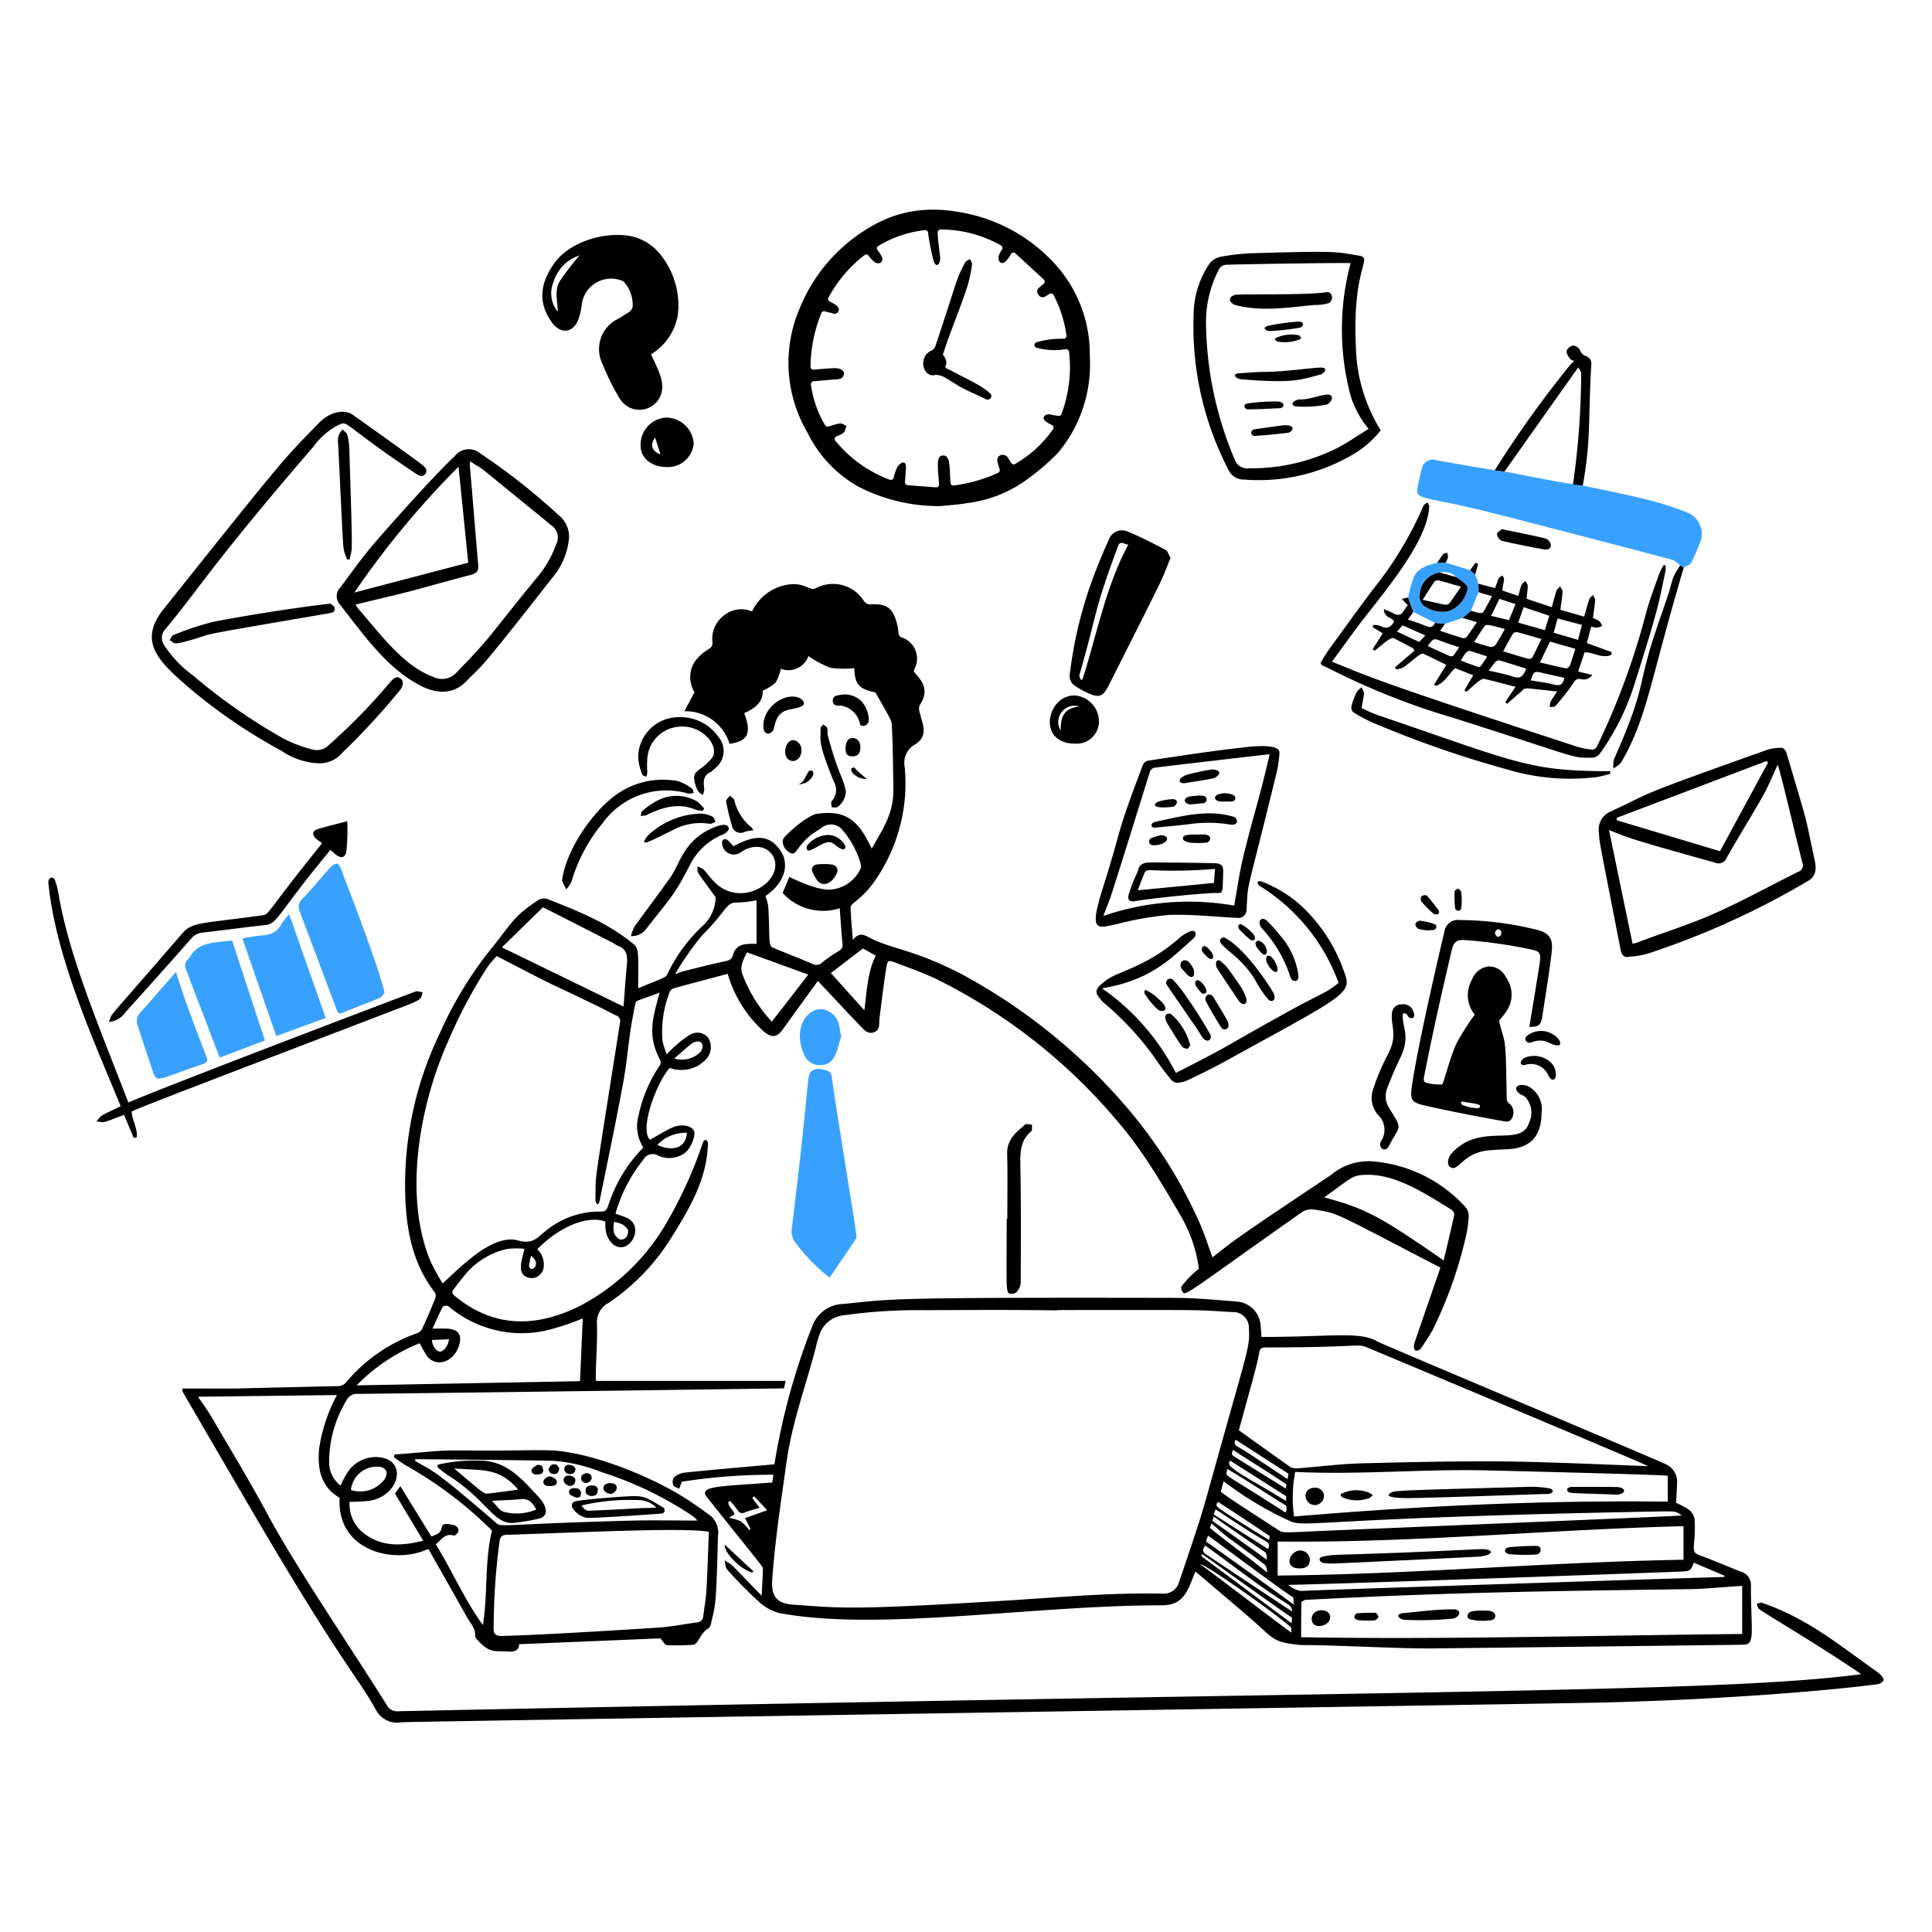 <svg id="Overworked-Employee-1--Streamline-Brooklyn" xmlns="http://www.w3.org/2000/svg" viewBox="0 0 200 200"><desc>Overworked Employee 1 Streamline Illustration: https://streamlinehq.com</desc><path stroke-width="1" fill="#000000" d="M18.917 143.737c7.652 0 1.228 0.087 16.039 -0.248a1.1 1.1 0 0 0 0.919 -0.449 16.9 16.9 0 0 1 7.386 -5.059 0.863 0.863 0 0 0 0.434 -0.408c0.471 -1.04 0.931 -2.083 1.353 -3.146a0.761 0.761 0 0 0 -0.025 -0.626c-2.477 -3.188 -3.039 -6.941 -3.09 -10.8a36.241 36.241 0 0 1 3.62 -16.094 39.9 39.9 0 0 1 4.887 -8.184c2.967 -3.681 2.591 -3.728 5.341 -5.589a1.214 1.214 0 0 1 0.97 -0.035c3.135 1.232 6.269 2.485 8.89 4.68 0.546 0.457 0.424 1.367 0.424 4.523 3.143 -1.3 2.791 -1.055 3.09 -1.615a16.8 16.8 0 0 1 3.483 -4.751 4.127 4.127 0 0 0 1.444 -3.049c-2.3 -3.194 -1.793 -2.347 -1.888 -3.181a2.053 2.053 0 0 1 0.631 0.3c0.378 0.39 0.687 0.843 1.065 1.237 2.493 2.6 6.3 0.56 6.372 -1.625 0.049 -1.546 -1.653 -2.642 -3.494 -1.444a1.228 1.228 0 0 1 -2.014 -0.848 0.476 0.476 0 0 1 0.121 -0.409 0.463 0.463 0 0 1 0.434 0.035 5.752 5.752 0 0 1 0.611 0.656c2.408 -1.307 3.808 -1.142 4.912 0.505 0.8 1.191 0.621 3.14 -1.6 4.65a5.11 5.11 0 0 1 0.3 1.06c0.191 3.3 -0.043 4.063 0.47 4.276 1.358 0.565 2.732 1.094 4.084 1.676a0.856 0.856 0 0 0 1.025 -0.136c1.74 -1.411 2.192 -1.151 2.105 -1.979 -0.124 -1.182 -0.192 -2.368 -0.287 -3.64a5.639 5.639 0 0 1 -5.907 -1.58c0.232 -0.561 0.454 -1.1 0.686 -1.666 0.056 0.03 2.817 1.433 4.271 1.317a3.747 3.747 0 0 0 3.095 -2.145 0.628 0.628 0 0 0 0.036 -0.46 9.111 9.111 0 0 0 -2.035 -3.715 1.526 1.526 0 0 0 -1.989 -0.1c-0.423 0.309 -0.9 0.551 -1.293 0.893 -1.52 1.319 -1.339 2.133 -2.11 1.656 -0.57 -0.353 -0.858 -1.126 -0.49 -1.54 0.854 -0.959 2.691 -2.388 3.413 -2.438 3.026 -0.428 4.285 0.741 5.634 3.61 1.225 -2.176 2.284 -3.675 2.242 -6.185 -0.037 -2.216 -0.045 -4.433 -0.167 -6.644 -0.025 -0.466 -0.2 -0.7 -1.691 -3.342 -1.706 -0.353 -2.13 -0.828 -2.191 -2.514a10.049 10.049 0 0 1 -2.5 -0.046 10.692 10.692 0 0 1 -2.242 -1.206 2.2 2.2 0 0 1 -2.857 1.318 4.852 4.852 0 0 1 -0.54 1.428 4.943 4.943 0 0 1 -1.333 0.828c0.02 0.919 -0.389 1.651 -1.918 2.338 0.777 2.09 0.4 2.887 -1.52 3.175a4.769 4.769 0 0 0 -4.68 -3.377c0.358 -0.667 0.671 -1.257 1.05 -1.959a2.987 2.987 0 0 1 0.02 -3.16 4.533 4.533 0 0 1 1.387 -1.27c0.3 -0.2 0.468 -0.323 0.459 -0.712A3.022 3.022 0 0 1 75 63.667a2.824 2.824 0 0 1 2.852 -0.369 4.926 4.926 0 0 1 3.565 -2.751c1.819 -0.362 2.376 0.677 3.029 0.348a3.786 3.786 0 0 1 5.008 1.353 0.8 0.8 0 0 0 0.6 0.318c1.788 -0.106 2.437 0.362 2.867 2.277 0.1 0.428 0.021 0.974 0.359 1.121a2.312 2.312 0 0 1 1.373 3.317c-0.036 0.091 -0.071 0.192 -0.071 0.192 0.573 0.786 1.812 1.73 0.626 3.534a0.9 0.9 0 0 0 -0.035 0.606c0.273 1.258 1.028 2.512 -0.419 3.433a2.156 2.156 0 0 0 -1.106 2.292 17.623 17.623 0 0 1 -2.6 11.111c-1.669 2.734 -3.025 2.979 -3 3.509 0.043 1.061 0.142 2.121 0.233 3.352 0.661 -0.858 1.2 -0.53 1.863 -0.181 2.068 1.081 4.623 1.22 9.415 3.72a59.973 59.973 0 0 1 17.549 14.333 48.792 48.792 0 0 1 7.053 11.365c0.519 1.151 0.888 2.367 1.353 3.609 2.437 -1.861 1.119 -1.083 12.237 -8.5a6.062 6.062 0 0 1 4.236 -1.438 14.531 14.531 0 0 1 9.663 4.68 1.4 1.4 0 0 1 0.389 0.944 11.466 11.466 0 0 1 -0.344 2.383 43.871 43.871 0 0 1 -3.372 9.425 23.253 23.253 0 0 1 -1.267 1.979c-0.116 0.172 -1.042 0.592 -0.54 -0.878 0.767 -2.25 2.514 -7.275 2.594 -7.528 -11.326 -5.863 -10.457 -5.607 -13.171 -6.027a1.839 1.839 0 0 0 -1.217 0.323c-10.576 7.443 -11.96 8.647 -12.238 8.3 -0.129 -0.162 -0.278 -0.5 -0.2 -0.61a9.825 9.825 0 0 1 1.822 -1.863 14.613 14.613 0 0 0 -1.893 -5.508c-3.788 -6.561 -5.272 -8.373 -7.846 -11.274a58.214 58.214 0 0 0 -17.493 -13.242c-1.347 -0.632 -2.755 -1.134 -4.15 -1.661 -0.766 -0.29 -0.849 -0.273 -0.974 0.51 -0.28 1.746 -0.486 3.509 -0.707 5.266 -0.066 0.525 0.1 1.166 -0.55 1.418 -0.616 0.238 -1.031 -0.221 -1.4 -0.611 -1.471 -1.537 -2.923 -3.1 -4.427 -4.695 -0.646 0.879 -3.089 4.251 -3.59 4.958 -0.65 0.919 -1.171 0.974 -2.044 0.242a12.85 12.85 0 0 1 -3.7 -5.937c-1.888 0.5 -3.74 0.988 -5.584 1.494a0.687 0.687 0 0 0 -0.419 0.374 11.376 11.376 0 0 0 -0.752 5.044 9.179 9.179 0 0 0 0.449 1.428 11.277 11.277 0 0 1 2.333 -1.994 1.473 1.473 0 0 1 1.928 0.232 1.859 1.859 0 0 1 -0.136 2.2 3.5 3.5 0 0 1 -3.817 0.96c-1.307 1.4 -3.19 6.326 -2.049 7.436 0.777 -0.429 1.519 -0.909 2.317 -1.262 0.928 -0.41 1.954 -0.212 2.221 0.308 0.247 0.48 -0.292 1.828 -0.908 2.307a2.716 2.716 0 0 1 -2.817 0.268 1.1 1.1 0 0 0 -1.52 0.469 15.807 15.807 0 0 0 -2.868 5.569 11.022 11.022 0 0 1 1.262 0.464c1.806 0.918 0.157 3.912 -1.464 2.737a2.42 2.42 0 0 1 -0.833 -1.752 4.44 4.44 0 0 1 -0.005 -0.641c-2.075 -0.743 -5.094 0.838 -7.052 2.867a2.17 2.17 0 0 1 0.646 1.959 1.279 1.279 0 0 1 -1.3 1.03c-1.64 -0.186 -0.916 -1.93 -0.666 -3.034a9.219 9.219 0 0 0 -1.8 0.015 7.893 7.893 0 0 0 -4.509 2.857c-0.348 0.414 -0.667 0.858 -1 1.283 -0.228 0.287 -0.233 0.46 0.1 0.732 4.01 3.312 8.33 3.27 12.8 1.1a22.371 22.371 0 0 0 9.173 -8.784 44.593 44.593 0 0 0 3.7 -8.2c0.163 -0.439 0.647 -0.4 0.5 0.525 -0.2 3.4 -1.858 6.255 -3.615 9.077a22.481 22.481 0 0 1 -6.608 6.972 2.265 2.265 0 0 0 -1.242 2.2c0.062 2.282 -0.177 4.62 -0.106 5.9h19.641c-0.056 0.233 -0.111 0.475 -0.177 0.773 -0.237 0 -29.624 0.416 -44.1 0.57a1.2 1.2 0 0 0 -1.2 0.692 12.3 12.3 0 0 0 -1.783 6.386 3.024 3.024 0 0 0 1.182 2.413 9.235 9.235 0 0 1 0.686 -1.307 3.47 3.47 0 0 1 3.539 -1.595c2.68 0.461 1.8 3.9 -1.115 4.462a15.808 15.808 0 0 1 -2.171 0.117 3.778 3.778 0 0 0 1.535 3.311c1.844 1.387 3.9 1.268 6.083 0.717 -1.01 -1.691 -1.974 -3.291 -2.928 -4.887 0.182 -0.242 0.348 -0.469 0.56 -0.757 1.081 1.757 2.146 3.478 3.216 5.215 0.47 -0.217 0.948 -0.263 1.066 -0.934 0.084 -0.485 0.615 -0.383 1.029 -0.3 0.389 0.076 0.741 0.232 0.7 0.677 -0.015 0.176 -0.358 0.493 -0.464 0.459 -0.895 -0.285 -1.3 0.414 -1.878 0.914 1.706 2.731 2.963 5.72 4.877 8.345 0.53 -3.261 0.156 -6.563 0.944 -9.779a41.4 41.4 0 0 0 -8.941 -6.76 10.538 10.538 0 0 1 -1.222 -0.858c0.025 -0.086 0.05 -0.167 0.076 -0.252 7.108 -0.572 3.574 -0.393 11.081 -0.414 1.651 0 3.307 -0.067 4.958 -0.021 4 0.113 10.253 2.551 14.025 4.938 0.918 0.581 1.8 1.217 2.675 1.863a2.293 2.293 0 0 1 0.737 2.085c-0.195 7.89 -0.294 7.072 -0.711 9.022a0.844 0.844 0 0 1 -0.273 0.52c-0.893 0.493 -1.02 1.666 -1.61 1.7a21.95 21.95 0 0 1 -2.7 0.035c-0.218 -0.014 -0.4 -0.419 -0.662 -0.7 -4.776 0.2 -9.668 0.4 -14.62 0.606 -0.031 0.672 -0.515 0.8 -1.126 0.758 -1.459 -0.1 -1.9 0.251 -3.262 -1.278a0.53 0.53 0 0 1 -0.161 -0.308c0.051 -0.8 -0.494 -1.333 -0.843 -1.953 -1.087 -1.931 -3.746 -6.624 -4.014 -7.089 -3.478 1.669 -9.511 0.247 -9.178 -5.285 -1.994 -1.167 -2.306 -3.019 -2.125 -5.089a16.764 16.764 0 0 1 1.847 -5.549l-14.384 0.175c0.5 0.737 1.015 1.439 1.454 2.191 1.919 3.287 3.9 6.548 5.7 9.9 2.931 5.45 7.92 12.733 12.394 19.836a1.185 1.185 0 0 0 1.166 0.631c105.606 -2.21 136.754 -1.871 151.461 -3.842 -5.127 -3.481 -10.184 -6.371 -10.607 -6.775 -0.121 -0.116 -0.146 -0.328 -0.217 -0.5 0.177 -0.04 0.384 -0.166 0.53 -0.116 4.489 1.543 7.389 3.9 11.572 6.9a5.114 5.114 0 0 1 0.722 0.551c0.155 0.162 0.372 0.469 0.313 0.585a0.9 0.9 0 0 1 -0.611 0.394c-4.96 0.67 -17.319 1.709 -30.453 1.939 -12.091 0.211 -117.969 1.889 -122.346 2a2.464 2.464 0 0 1 -2.671 -1.3c-2.113 -3.762 -3.54 -4.685 -13.449 -21.659 -1.919 -3.286 -6.311 -10.829 -6.589 -11.318a0.6 0.6 0 0 1 0.048 -0.27ZM66.6 118.792a4.063 4.063 0 0 1 -0.5 -3.3 14.422 14.422 0 0 1 2.171 -5.149c0.207 -0.324 0.137 -0.485 -0.02 -0.788 -1.226 -2.368 -0.692 -4.2 0.035 -6.79 -0.853 0.3 -1.588 0.561 -2.322 0.838a0.477 0.477 0 0 0 -0.2 0.323c-0.818 3.98 -0.664 4.977 -1.3 8.416 -0.732 3.943 -1.56 7.871 -2.358 11.8 -0.091 0.722 -0.4 0.616 -0.47 0.066 0.084 -3.07 -0.383 0.239 2.545 -18.321a0.615 0.615 0 0 0 -0.389 -0.762c-0.657 -0.307 -1.291 -0.664 -1.944 -0.98 -6.619 -3.209 -2.691 -1.17 -10.435 -5.175a14.009 14.009 0 0 0 -0.979 1.177 50.945 50.945 0 0 0 -4.064 7.689c-2.978 6.663 -4.633 16.144 -1.762 22.824a23.692 23.692 0 0 0 1.216 2.2c2.013 -1.828 5.226 -5.2 7.851 -4.437 1.57 0.458 2.144 -0.514 2.782 -0.97a8.778 8.778 0 0 1 5.26 -2.029c1.035 0.014 1.029 0.016 1.363 -0.96a14.931 14.931 0 0 1 3.52 -5.672Zm6.785 39.782c-2.5 -0.477 -13.393 0.069 -20.991 0.313 -0.445 0.015 -0.608 0.222 -0.682 0.662a70.213 70.213 0 0 0 -0.611 8.991c-0.025 0.646 0.263 0.823 0.808 0.813 3.624 -0.065 13.469 -0.681 16.2 -0.863 1.363 -0.091 2.711 -0.36 4.069 -0.545a0.665 0.665 0 0 0 0.621 -0.632c0.361 -2.726 0.301 -1.185 0.581 -8.739Zm-29.947 -19.522a18.949 18.949 0 0 0 -6.523 4.362c7.84 -0.147 15.494 -0.293 23.127 -0.434 0.1 -2.181 0.187 -4.317 0.283 -6.5a25.536 25.536 0 0 1 -3.867 1.272 11.7 11.7 0 0 1 -10.027 -2.524 0.622 0.622 0 0 0 -0.58 0.025c-0.388 0.718 -0.7 1.469 -1.076 2.282 0.556 0 0.955 -0.005 1.353 0 1.343 0.016 1.792 0.661 1.328 1.924 -0.614 1.671 -2.5 2.146 -3.362 0.757 -0.21 -0.339 -0.389 -0.695 -0.656 -1.164ZM64.551 104.2c0.116 -1.464 0.2 -2.873 0.338 -4.271 0.085 -0.894 0.051 -1.694 -0.98 -2.04a3.915 3.915 0 0 1 -0.454 -0.288c-2.4 -1.212 -4.8 -2.443 -7.245 -3.685 -1.454 1.418 -2.817 2.751 -4.256 4.155 4.261 2.072 8.371 4.071 12.597 6.129Zm7.633 53.211c-0.208 -0.247 -0.1 -0.223 -0.974 -0.8a37.206 37.206 0 0 0 -8.931 -4.216 17.19 17.19 0 0 0 -4.978 -1.176c-3.852 -0.075 -13.394 -0.162 -14.318 -0.162v0.177c1.867 1.136 1.455 0.457 8.214 6.27 0.809 0.7 -0.653 0.314 14.06 -0.086 2.243 -0.061 4.504 -0.01 6.927 -0.01Zm77.263 -26.929c0.388 -1.63 0.759 -3.172 1.1 -4.72a0.678 0.678 0 0 0 -0.3 -0.54c-3.067 -1.885 -6.11 -3.892 -9.365 -3.575 -0.924 0.091 -1.227 0.445 -3.8 2.308 4.156 1.122 5.564 1.799 12.365 6.524Zm-79.54 -29.67c0.045 0.046 0.571 -0.207 0.717 -0.242 1.49 -0.362 2.968 -0.754 4.468 -1.065 0.414 -0.087 0.665 -0.218 0.772 -0.611 0.344 -1.259 1.347 -1.192 2.454 -1.192V93.2a12.7 12.7 0 0 1 -1.979 0.232c-1.22 -0.035 -0.987 0.727 -3.7 3.448a29.263 29.263 0 0 0 -2.732 3.929Zm7.426 -2.221a5.863 5.863 0 0 0 -0.454 0.979 2.015 2.015 0 0 0 -0.091 1.1 14.686 14.686 0 0 0 3.115 5.094c1.293 -1.676 2.5 -3.231 3.766 -4.872 -2.11 -0.77 -4.2 -1.532 -6.336 -2.304Zm8.679 2.14c1.141 1.273 2.257 2.509 3.463 3.852 0.283 -2.054 0.318 -3.943 1.187 -5.649 -0.505 -0.283 -0.95 -0.535 -1.328 -0.747 -1.101 0.84 -2.151 1.643 -3.322 2.541Zm-49.683 53.51a3.123 3.123 0 0 0 3.479 -1.106 1.1 1.1 0 0 0 0.2 -0.813 0.867 0.867 0 0 0 -0.6 -0.464 2.689 2.689 0 0 0 -3.079 2.38ZM69.8 109.573a2.7 2.7 0 0 0 2.671 -0.636c0.5 -0.54 0.3 -1.494 -0.753 -0.979 -0.655 0.469 -1.241 1.035 -1.918 1.615Zm-1.752 8.946c1.691 0.768 2.979 0.243 3.06 -1.252a4.039 4.039 0 0 0 -3.064 1.252Zm-23.343 20.195c0.075 0.676 0.474 1.206 0.843 1.2 0.389 -0.01 0.848 -0.6 0.934 -1.272Zm18.871 -12.223a2.534 2.534 0 0 0 0 1.161 1.286 1.286 0 0 0 0.566 0.646c0.363 0.091 0.929 -0.121 0.873 -0.959a1.615 1.615 0 0 0 -0.51 -0.545 2.927 2.927 0 0 0 -0.929 -0.303ZM54.973 130a8.5 8.5 0 0 0 -0.212 1.025c-0.01 0.116 0.142 0.349 0.212 0.348a0.539 0.539 0 0 0 0.419 -0.217c0.227 -0.45 0.031 -0.798 -0.419 -1.156Z"></path><path stroke-width="1" fill="#000000" d="M79.949 153.47c0.04 -0.3 0.07 -0.52 0.111 -0.807a61.239 61.239 0 0 0 -9.476 0.722c-0.117 0.3 -0.2 0.52 -0.278 0.732 -0.212 -0.122 -0.544 -0.2 -0.611 -0.379a0.9 0.9 0 0 1 0.076 -0.8 2.058 2.058 0 0 1 1.07 -0.489c2.887 -0.305 9.1 -0.849 9.325 -0.859a68.286 68.286 0 0 1 3.115 -12.146c0.231 -0.728 0.54 -1.434 0.807 -2.151a3.493 3.493 0 0 1 3.2 -2.307c5.135 -0.5 3.526 -0.694 34.315 -0.631 2.156 0 4.311 0.219 6.462 0.383a2.673 2.673 0 0 1 2.439 2.514c0.031 0.359 0.055 0.722 0.09 1.152 7.033 0 10.217 -0.612 11.97 0.459 0.393 0.24 28.994 12.261 29.878 12.712a1.994 1.994 0 0 1 1.171 1.954c-0.019 0.656 -0.071 1.313 -0.111 2.045a7.645 7.645 0 0 1 1.328 0.711 1.543 1.543 0 0 1 0.59 0.96c0.181 2.844 -0.551 3.36 0.5 3.746 1.44 0.528 2.842 1.137 4.271 1.7a1.414 1.414 0 0 1 1.065 1.479c-0.022 2 0.162 4.536 0.056 5.195 -0.126 0.784 -0.262 0.889 -1.055 0.9q-15.925 0.2 -31.856 0.378c-3.656 0.036 -10.052 -0.353 -13.707 -0.348 -2.989 -0.267 -2.846 -0.678 -5.1 -2.635 -1.918 -1.662 -3.862 -3.292 -5.846 -4.978 -0.8 1.942 -1.15 3.5 -3.494 3.5 -13.56 0.006 -29.354 2.729 -39.581 0.8a4.926 4.926 0 0 1 -2.175 -1.226 43.283 43.283 0 0 1 -3.206 -3.262c-0.2 -0.221 -0.2 -0.636 -0.288 -0.964 0.985 0.638 -0.048 -0.357 3.842 3.66 0.055 -1.075 0.107 -1.929 0.131 -2.777 0.007 -0.254 0.081 -0.045 -5.775 -7.406 -0.946 -1.175 1.135 -1.124 6.747 -1.537Zm44.492 7.412c-0.01 0.025 -0.065 0.2 -0.075 0.227 0.085 0.03 8.365 6.215 9.344 6.931 0.016 -0.272 0.026 -0.479 0.031 -0.59 -0.941 -0.581 -9.209 -6.533 -9.3 -6.568Zm8.674 -5.508c0.035 -0.056 0.02 -0.414 0.055 -0.47l-5.861 -3.726c0.015 0.182 -0.252 0.323 0.146 0.682 0.865 0.778 2.415 1.517 5.66 3.514Zm-7.462 1.62c-0.051 0.066 -0.1 0.379 -0.151 0.445 0.363 0.252 4.614 3.246 5.6 4.008 0.061 -0.04 0.041 -0.646 -0.131 -0.762 -0.871 -0.585 -4.98 -3.413 -5.318 -3.691Zm5.7 2.408c0.035 -0.06 0.07 -0.313 0.111 -0.378 -0.437 -0.263 -0.767 -0.549 -5.367 -3.549 -0.1 0.192 -0.353 0.257 0 0.58 0.403 0.379 4.903 3.145 5.251 3.345Zm2.6 6.73c-0.056 -0.348 -0.015 -0.748 -0.152 -0.823 -0.849 -0.462 -8.587 -6.275 -8.749 -6.336 -0.035 0.066 -0.177 0.535 -0.212 0.6 1.439 1.016 8.123 5.782 9.113 6.559Zm-0.6 -2.07a2.684 2.684 0 0 0 1.292 0.631c2.035 -0.108 41.817 -1.4 43.847 -1.444 0 -0.045 0.015 -0.09 0.02 -0.136q-1.583 -0.674 -3.175 -1.348c-0.3 0.838 -0.4 0.887 -1.333 0.924 -6.332 0.249 -38.284 1.373 -40.652 1.373Zm-23.88 -28.448c0 0.1 -0.751 -0.068 -13.57 0.02a55.237 55.237 0 0 0 -8.572 0.525 2.941 2.941 0 0 0 -2.388 1.716 9.716 9.716 0 0 0 -0.49 1.611c-1.036 3.974 -2.479 7.835 -3.044 11.945 -0.556 4.034 -1.193 8.058 -1.47 12.126 -0.114 1.687 0.475 2.436 2.151 2.555 4.955 0.352 5.754 0.581 21.769 -0.4 5.544 -0.339 11.072 -0.864 16.63 -0.737a1.632 1.632 0 0 0 1.53 -1.085c2.692 -7.979 2.194 -6.455 4.3 -13.99 2.974 -10.633 3.066 -10.5 2.964 -12.475a1.608 1.608 0 0 0 -1.707 -1.6c-4.476 -0.254 -1.74 -0.211 -18.104 -0.211Zm18.776 12.444c0.068 0.06 4.733 3.392 5.291 3.782a1.306 1.306 0 0 0 0.787 0.161c2.232 -0.17 4.458 -0.463 6.695 -0.52 5.063 -0.128 10.132 -0.244 15.2 -0.187 4.634 0.053 14.217 0.495 14.378 0.48 0.018 -0.1 -28.894 -12.211 -28.994 -12.253 -1.194 -0.5 -0.237 -0.035 -10.6 -0.035 -0.434 0 -0.581 0.126 -0.656 0.555 -0.206 1.181 -0.45 1.989 -2.102 8.017Zm52.1 16.11c-1.929 0.121 -3.721 0.312 -5.513 0.339 -11.61 0.173 -23.432 0.254 -39.656 1.11 -0.167 0.009 -0.463 0.182 -0.465 0.283 -0.018 1.182 -0.02 2.363 -0.02 3.584 15.191 0.258 30.443 -0.191 45.654 -0.333Zm-48.087 -1.068c13.969 -0.121 27.943 -1.393 42.013 -1.636v-3.473c-13.969 0.343 -27.923 1.742 -42.013 1.59Zm1.7 -6.109c12.9 -1.1 25.778 -1.7 38.687 -1.54v-2.68c-0.97 -0.131 -18.6 -0.553 -18.7 -0.556 -6.614 -0.158 -13.227 0.48 -19.871 0.157a14.051 14.051 0 0 0 -0.115 4.622Zm-7.593 -2.564c0.854 0.659 2.69 1.841 6.018 3.993 0.365 0.237 0.428 0.244 2.781 0.136 6.6 -0.3 38.242 -1.578 38.94 -1.676 -0.643 -0.386 -0.362 -0.451 -2.393 -0.414 -34.751 0.64 -36.564 1.706 -38.117 1.02a35.375 35.375 0 0 1 -6.931 -4.15c-0.1 0.392 -0.191 0.72 -0.297 1.094ZM124.764 160c-0.358 0.434 -0.242 0.687 0.106 0.919 1 0.671 6.922 4.609 8.886 5.9a0.885 0.885 0 0 0 -0.323 -0.677c-3.013 -1.867 -5.826 -4.124 -8.669 -6.142Zm2.242 -7.951c0.14 1.063 -1.425 -0.29 6.073 4.533 0.056 -0.04 0.228 -0.646 -0.04 -0.777 -1.868 -1.143 -3.983 -2.577 -6.033 -3.758Zm-48.375 4.031c-0.52 0.162 -1.026 0.29 -1.5 0.475a0.541 0.541 0 0 1 -0.762 -0.212 12.035 12.035 0 0 0 -0.787 -0.964c-0.056 0.025 -0.117 0.055 -0.172 0.081 -0.066 0.535 0.53 0.833 0.631 1.307 -0.157 0.091 -0.3 0.182 -0.591 0.353a4.926 4.926 0 0 1 1.247 0.374 5.079 5.079 0 0 1 0.869 0.9l0.136 -0.106c-0.187 -0.369 -0.374 -0.732 -0.581 -1.131 0.753 -0.268 1.5 -0.53 2.3 -0.818 -0.509 -0.545 -0.928 -0.995 -1.353 -1.444l-0.191 0.177c0.244 0.337 0.491 0.66 0.754 1.008Zm49.294 -7.032c-0.237 0.313 -0.117 0.541 0.267 0.752 0.729 0.4 1.388 0.862 5.094 3.317 0.036 -0.207 0.076 -0.434 0.1 -0.555 -1.877 -1.202 -3.659 -2.353 -5.461 -3.514Zm-0.288 1.035c-0.162 0.484 -0.177 0.5 0.217 0.752 1.751 1.1 3.509 2.176 5.261 3.266 -0.01 -0.2 0.131 -0.389 -0.015 -0.489 -1.727 -1.179 -3.691 -2.348 -5.463 -3.529Zm3.519 12.687a1.194 1.194 0 0 0 -0.217 -0.793c-1.245 -0.955 -2.519 -1.868 -3.782 -2.8 -0.58 -0.429 -1.181 -1.02 -1.756 -1.459 -0.036 0.046 -0.117 0.4 -0.152 0.45 1.939 1.588 3.963 3.017 5.907 4.602Zm-5.321 -6.523c-0.041 0.061 -0.142 0.465 -0.182 0.525 1.838 1.192 3.751 2.383 5.619 3.59 0.187 -0.47 0.076 -0.646 -0.278 -0.838 -1.272 -0.692 -4.74 -3.014 -5.159 -3.277Zm7.84 12.753c0.04 -0.056 -0.04 -0.409 0 -0.465 -0.106 -0.383 -8.845 -6.669 -9.436 -6.6 1.217 0.83 8.224 6.227 9.436 7.065Z"></path><path stroke-width="1" fill="#000000" d="M97.316 52.394a18.273 18.273 0 0 1 -8.588 -2.085 13.049 13.049 0 0 1 -5.18 -5.6A14.227 14.227 0 0 1 82.75 32a17.268 17.268 0 0 1 7.689 -8.7c3.475 -1.932 7.018 -1.933 10.713 -0.939a17.146 17.146 0 0 1 7.987 4.892 13.85 13.85 0 0 1 3.676 9.587 14.321 14.321 0 0 1 -3.206 9.941 22.2 22.2 0 0 1 -3.034 2.66 13.166 13.166 0 0 1 -6.468 2.641c-1 0.173 -2.019 0.231 -2.791 0.312Zm11.46 -9.476c0.222 0.05 0.55 0.1 0.767 0.136a0.3 0.3 0 0 0 0.338 -0.187 13.8 13.8 0 0 0 0.788 -6.437 0.312 0.312 0 0 0 -0.318 -0.283 7.216 7.216 0 0 1 -3.08 -0.156 0.3 0.3 0 0 1 0.01 -0.555 9.137 9.137 0 0 1 2.843 -0.369 0.308 0.308 0 0 0 0.277 -0.353 12.843 12.843 0 0 0 -1.338 -4.176 0.309 0.309 0 0 0 -0.439 -0.111c-0.392 0.257 -0.768 0.581 -1.121 0.091 -0.4 -0.555 0.154 -0.78 0.551 -1.151a0.3 0.3 0 0 0 -0.01 -0.439c-0.95 -0.878 -1.921 -1.77 -2.928 -2.7a0.3 0.3 0 0 0 -0.47 0.076 2.031 2.031 0 0 1 -0.409 0.595c-0.54 0.758 -1.06 0.066 -0.813 -0.5a2.219 2.219 0 0 1 0.3 -0.561 0.307 0.307 0 0 0 -0.1 -0.429 12.672 12.672 0 0 0 -6.245 -1.651 0.306 0.306 0 0 0 -0.313 0.318c0.04 1.13 0.184 1.623 0.263 2.691 -0.021 0.611 -0.419 1.022 -0.692 0.217a26.584 26.584 0 0 1 -0.565 -2.887 0.3 0.3 0 0 0 -0.318 -0.273 11.706 11.706 0 0 0 -4.822 1.631 0.3 0.3 0 0 0 -0.086 0.454 2.563 2.563 0 0 1 0.364 0.54c0.394 0.591 -0.161 1.059 -0.712 0.656a3.011 3.011 0 0 1 -0.576 -0.636 0.3 0.3 0 0 0 -0.424 -0.06 13.811 13.811 0 0 0 -3.734 4.391 0.306 0.306 0 0 0 0.142 0.424 4.552 4.552 0 0 1 0.6 0.338c0.675 0.447 0.176 1.056 -0.283 0.889 -0.263 -0.1 -0.551 -0.126 -0.818 -0.217a0.294 0.294 0 0 0 -0.369 0.151 15.164 15.164 0 0 0 -1.13 5.609 0.3 0.3 0 0 0 0.328 0.273c0.681 -0.059 1.368 -0.124 2.054 -0.152s1.137 0.238 1.071 0.611c-0.106 0.6 -0.621 0.524 -1.055 0.561 -0.687 0.058 -1.374 0.12 -2.08 0.181a0.31 0.31 0 0 0 -0.278 0.349 11.14 11.14 0 0 0 1.469 4.2c0.211 0.348 0.588 -0.045 1.545 -0.182 0.207 -0.029 0.449 0.167 0.671 0.263 -0.252 0.606 -0.024 0.674 -1.024 1.06a0.3 0.3 0 0 0 -0.127 0.475 13.327 13.327 0 0 0 5.634 4.033 0.308 0.308 0 0 0 0.4 -0.2 4.568 4.568 0 0 1 0.394 -1.147c0.554 -0.713 0.919 -0.514 0.879 0.172 -0.029 0.48 -0.067 0.919 -0.106 1.409a0.306 0.306 0 0 0 0.277 0.328l2.933 0.222a0.3 0.3 0 0 0 0.324 -0.328c-0.176 -2.059 -0.287 -2.938 0.4 -2.969 0.756 -0.033 0.674 1.059 0.778 2.817a0.3 0.3 0 0 0 0.333 0.288 15.791 15.791 0 0 0 4.589 -1.307 0.3 0.3 0 0 0 0.167 -0.364c-0.088 -0.287 -0.2 -0.727 -0.227 -0.752 -0.127 -0.8 0.61 -0.879 0.969 -0.6 0.367 0.4 0.46 1.026 0.868 0.788a12.19 12.19 0 0 0 3.923 -3.595 0.3 0.3 0 0 0 -0.115 -0.428 3.174 3.174 0 0 1 -0.591 -0.338c-0.672 -0.472 0.027 -0.886 0.467 -0.744Z"></path><path stroke-width="1" fill="#38a1ff" d="M163.845 50.266c4.318 0.923 7.767 1.509 11.026 2.88a2.389 2.389 0 0 1 1.222 2.731 21.015 21.015 0 0 1 -1 2.333c-0.131 0.252 -0.522 0.366 -0.79 0.542 -0.121 -0.07 -0.247 -0.146 -0.368 -0.217 -0.263 -0.2 -0.493 -0.492 -0.79 -0.573 -2.974 -0.807 -16.029 -4.212 -19.584 -5.089 -6.394 -1.577 -7.074 -1.063 -6.805 -2.484 0.112 -0.59 0.256 -1.181 0.4 -1.767a1.187 1.187 0 0 1 1.575 -0.974c0.1 0.018 5.383 0.971 7.015 1.166 2.837 0.528 5.876 1.186 8.099 1.452Z"></path><path stroke-width="1" fill="#000000" d="M158.317 106.3c0.242 -1.439 0.98 -5.932 1.1 -6.79 0.1 -0.758 -0.021 -1.025 -0.773 -1.192a51.449 51.449 0 0 0 -6.871 -0.994c-0.879 -0.089 -1.272 0.116 -1.474 0.974 -1.031 4.369 -1.945 8.419 -2.812 12.818 -0.1 0.522 -0.2 0.851 0.136 0.964a5.525 5.525 0 0 0 1.651 0.182c0.154 0 0.779 -2.688 1.494 -4.236a26.034 26.034 0 0 1 1.9 -2.993 3.172 3.172 0 0 1 -0.3 -3.59 2.078 2.078 0 0 1 1.752 -1.4 1.976 1.976 0 0 1 1.792 1.151 3.053 3.053 0 0 1 0.146 3.322 10.9 10.9 0 0 1 -0.883 1.151c0.643 2.658 0.7 1.158 0.792 7.82 0 0.313 -0.009 0.539 0.288 0.767 0.745 0.572 0.414 1.99 -0.394 1.848 -2.763 -0.484 -5.513 -1.019 -8.249 -1.631 -1.51 -0.337 -1.665 -0.58 -1.444 -2.105 0.678 -4.664 3.324 -15.8 3.357 -15.918a1.4 1.4 0 0 1 1.571 -1.206 34.037 34.037 0 0 1 7.734 0.944c1.6 0.346 1.959 0.969 1.8 2.382 -0.227 1.985 -0.561 3.954 -0.858 5.927 -0.231 1.489 -0.201 1.815 -1.455 1.805Zm-5.392 8.416a0.2 0.2 0 1 0 0.056 -0.384c-0.434 -0.151 -1.116 -0.182 -1.56 -0.3 -0.253 -0.04 -0.186 0.266 -0.076 0.323a3.871 3.871 0 0 0 1.58 0.358Zm2.166 -17.731c0.323 -0.1 0.334 -0.282 0.323 -0.434a0.361 0.361 0 0 0 -0.323 -0.353 0.4 0.4 0 0 0 0 0.784Z"></path><path stroke-width="1" fill="#000000" d="M67.4 36.678c0.348 0.8 0.733 1.524 0.979 2.281 1.05 3.224 -2.849 4.734 -4.321 2.151a26.728 26.728 0 0 1 -1.727 -3.524A3.464 3.464 0 0 1 64 33c0.156 -0.091 0.317 -0.178 0.465 -0.283 0.431 -0.306 1.06 -0.5 1.035 -1.151a3.624 3.624 0 0 0 -0.9 -2.377 0.6 0.6 0 0 0 -0.2 -0.127 3.066 3.066 0 0 0 -4.16 2.343 7.328 7.328 0 0 1 -0.379 1.7c-0.568 1.384 -1.817 1.505 -2.706 0.3 -1.423 -1.933 -1.316 -3.922 0.137 -6.033 1.99 -2.892 6.776 -3.652 9.037 -2.6a5.509 5.509 0 0 1 2.357 2.009 8.3 8.3 0 0 1 1.469 5.9 5.951 5.951 0 0 1 -2.755 3.997Zm-9.66 -4.408c-0.015 -1.08 -0.374 -2.2 0.212 -3.17a29.646 29.646 0 0 1 2.035 -2.656 4.137 4.137 0 0 0 -2.7 2.782 3.013 3.013 0 0 0 0.453 3.044Z"></path><path stroke-width="1" fill="#000000" d="M58.906 55.675a7.366 7.366 0 0 1 -1.757 4.165c-8.347 10.683 -7.173 8.887 -8.83 10.637 -1.485 1.57 -3.307 1.278 -4.831 0.48 -3.437 -1.8 -5.712 -5.067 -8.345 -8.436a1.263 1.263 0 0 1 0.06 -1.671c1.141 -1.51 2.223 -3.074 3.459 -4.508 1.526 -1.773 6.177 -7.03 8.39 -9.1a1.849 1.849 0 0 1 2.671 -0.3 66.361 66.361 0 0 1 8.108 6.387 2.832 2.832 0 0 1 1.075 2.346Zm-10.248 -7.921a3.373 3.373 0 0 0 -0.026 0.409c0.131 1.306 0.679 8.219 0.879 10.365 0.061 0.656 -0.283 0.852 -0.8 0.989 -7.527 2.007 -3.993 1.169 -11.9 3.065a1.751 1.751 0 0 0 0.187 0.323c2.782 3.238 4.838 6.028 7.865 7.179a2.048 2.048 0 0 0 2.388 -0.455c3.887 -4.026 3.075 -3.414 8.2 -9.678a11.33 11.33 0 0 0 2.11 -3.569A1.518 1.518 0 0 0 57.1 54.4c-0.3 -0.2 -0.556 -0.464 -0.838 -0.692 -7.957 -6.44 -5.511 -4.608 -7.604 -5.954Zm-1.192 0.565A90.533 90.533 0 0 0 36.683 61.34c3.942 -1.035 7.885 -2.065 11.788 -3.09 -0.323 -3.221 -0.661 -6.543 -1.005 -9.931Z"></path><path stroke-width="1" fill="#000000" d="M168.651 99.032c-0.525 0.172 -0.792 -0.2 -0.9 -0.777 -2.244 -11.552 -2.167 -10.89 -2.232 -12.072a2.018 2.018 0 0 1 1.187 -2.165c4.709 -2.159 1.567 -1.185 16.241 -6.4a4.524 4.524 0 0 1 1.5 -0.2c0.162 0 0.413 0.268 0.47 0.46 2.495 8.405 1.82 6.019 2.938 11.157 0.274 1.261 -0.061 1.837 -0.783 2.216a84.231 84.231 0 0 1 -16.079 7.331 7.959 7.959 0 0 1 -2.342 0.45Zm0.354 -1.333a4.008 4.008 0 0 0 0.489 -0.131c2.631 -1.006 5.342 -1.833 7.912 -2.974 2.978 -1.322 5.838 -2.9 8.759 -4.357a0.671 0.671 0 0 0 0.419 -0.9c-1.3 -5.231 -1.919 -7.989 -2.545 -10.193 -0.555 1.171 -1 2.3 -1.595 3.342 -1.2 2.12 -2.5 4.177 -3.691 6.306a0.9 0.9 0 0 1 -1.211 0.509c-9.948 -2.76 -9.043 -2.643 -10.976 -3.372 0.803 3.905 1.611 7.797 2.439 11.771Zm-1.651 -13.035c0.01 0.086 0.02 0.166 0.025 0.252l10.678 3.2q2.477 -4.574 4.968 -9.173c-0.051 -0.051 -0.106 -0.1 -0.157 -0.157q-7.755 2.939 -15.514 5.878Z"></path><path stroke-width="1" fill="#000000" d="M153.034 60.423c0.56 0.152 1.123 0.3 1.734 0.457 0.488 -1.334 0.3 -0.98 0.777 -1.317 0.2 0.493 0.218 0.061 -0.04 1.56 0.515 0.176 1.055 0.358 1.666 0.565 0.42 -1.507 0.27 -1.066 0.742 -1.555 0.3 0.631 0.289 0.1 0.121 1.853 0.843 0.283 1.7 0.565 2.605 0.868 0.631 -2.253 0.417 -1.632 0.869 -2.156 0.308 0.654 0.329 -0.006 0.025 2.429 0.777 0.222 1.6 0.459 2.459 0.707 0.677 -2.344 0.472 -1.758 0.908 -2.247 0.276 0.638 0.323 -0.018 0 2.393a3.594 3.594 0 0 1 0.672 0.333 1.5 1.5 0 0 1 0.282 0.475 1.978 1.978 0 0 1 -0.509 0.187 2.7 2.7 0 0 1 -0.626 -0.106c-0.157 0.58 -0.3 1.135 -0.45 1.7 0.9 0.328 1.742 0.636 2.58 0.944 -0.02 0.091 -0.035 0.187 -0.056 0.278 -0.918 0.419 -1.782 -0.263 -2.756 -0.268 -0.207 0.616 -0.424 1.272 -0.666 1.994 0.494 0.121 0.949 0.232 1.464 0.354a1.063 1.063 0 0 1 -1.177 0.429c-0.6 -0.1 -0.7 0.3 -0.959 0.671a23.753 23.753 0 0 1 -1.676 2.105c-0.106 0.122 -0.394 0.091 -0.6 0.132 0.1 -0.663 -0.125 -0.25 0.768 -1.626 -3.911 -0.413 -3.189 -0.44 -3.762 0.045 -0.475 0.4 -0.939 0.818 -1.408 1.232l-0.187 -0.181c0.338 -0.51 0.677 -1.02 1.05 -1.576 -1.131 -0.292 -2.171 -0.583 -3.231 -0.822 -0.361 -0.082 -1.166 0.742 -1.848 1.347 -0.07 -0.055 -0.141 -0.106 -0.212 -0.161 0.293 -0.5 0.586 -1.005 0.914 -1.565 -0.631 -0.247 -1.252 -0.49 -1.888 -0.737 -0.651 0.646 -1.08 1.514 -1.979 1.843l-0.177 -0.132c0.409 -0.666 0.818 -1.338 1.257 -2.049 -0.777 -0.384 -1.559 -0.778 -2.357 -1.146 -0.315 -0.146 -1.115 0.733 -2.111 1.423a2.271 2.271 0 0 1 -0.747 0.187c-0.035 -0.071 -0.071 -0.136 -0.106 -0.207 0.677 -0.576 1.358 -1.151 2.035 -1.727 -0.056 -0.08 -0.106 -0.161 -0.162 -0.242 -0.671 -0.358 -1.335 -0.732 -2.019 -1.055 -0.271 -0.128 -1.1 0.62 -1.954 1.308l-0.207 -0.177q0.522 -0.8 1.05 -1.626c-0.323 -0.2 -0.692 -0.424 -1.055 -0.651 0.03 -0.076 0.055 -0.146 0.086 -0.222a2.238 2.238 0 0 1 0.772 0.121c0.644 0.363 1.045 0.1 1.378 -0.48 -0.247 -0.444 -1.075 -0.393 -1.06 -1.282 0.364 0.167 0.667 0.272 0.944 0.429 0.486 0.276 0.851 0.246 1.131 -0.283a4.915 4.915 0 0 1 0.394 -0.54c-0.227 -0.242 -0.424 -0.449 -0.616 -0.656 0.217 -0.051 0.429 -0.1 0.646 -0.154 0.182 0.505 0.369 1.005 0.551 1.509 -0.172 0.233 -0.339 0.467 -0.566 0.775 0.667 0.238 1.278 0.417 1.858 0.672 0.455 0.2 0.747 0.131 0.949 -0.323l1.035 0.091c-0.156 0.222 -0.318 0.449 -0.515 0.732 0.828 0.272 1.581 0.527 2.348 0.757a0.455 0.455 0 0 0 0.4 -0.116c0.363 -0.493 0.706 -1 1.07 -1.54 -0.556 -0.162 -1.025 -0.3 -1.5 -0.439l0.879 -0.742c0.389 0.107 1.1 0.4 1.277 0.126 0.319 -0.506 0.591 -1.045 0.909 -1.626 -0.525 -0.156 -0.964 -0.288 -1.4 -0.424 -0.011 -0.287 -0.018 -0.582 -0.023 -0.875Zm2.567 7c0.9 0.273 1.718 0.529 2.549 0.767 0.137 0.04 0.409 -0.01 0.46 -0.106 0.334 -0.623 0.631 -1.267 0.954 -1.933 -0.883 -0.253 -1.666 -0.49 -2.464 -0.7a0.526 0.526 0 0 0 -0.454 0.111c-0.36 0.578 -0.672 1.185 -1.046 1.861Zm7.472 -0.257c-0.884 -0.258 -1.742 -0.5 -2.615 -0.753 -0.354 0.732 -0.682 1.414 -1.045 2.161 0.939 0.217 1.815 0.448 2.7 0.611 0.115 0.021 0.347 -0.157 0.4 -0.288 0.21 -0.541 0.363 -1.097 0.56 -1.731Zm-5.912 -2.711c0.939 0.262 1.833 0.515 2.761 0.782 0.167 -0.535 0.313 -1 0.465 -1.494 -0.924 -0.308 -1.772 -0.6 -2.656 -0.889 -0.197 0.546 -0.373 1.046 -0.57 1.601Zm-1.373 0.661c-1.145 -0.3 -1.9 -0.57 -2.085 -0.318 -0.385 0.524 -0.732 1.08 -1.111 1.666 0.606 0.187 1.135 0.382 1.681 0.5a0.621 0.621 0 0 0 0.535 -0.187c0.34 -0.507 0.631 -1.05 0.98 -1.661Zm5.457 -1.1c-0.146 0.53 -0.272 1 -0.409 1.485 0.889 0.257 1.681 0.494 2.525 0.737 0.146 -0.566 0.272 -1.055 0.4 -1.555 -0.87 -0.218 -1.661 -0.43 -2.516 -0.663Zm-3.251 5.2c-0.944 -0.292 -1.838 -0.58 -2.741 -0.843a0.481 0.481 0 0 0 -0.409 0.111c-0.243 0.258 -0.445 0.561 -0.732 0.929 0.9 0.217 1.726 0.363 2.514 0.631 0.835 0.284 1.074 -0.107 1.368 -0.829Zm-1.106 -6.679c-0.616 -0.2 -1.141 -0.368 -1.676 -0.545 -0.293 0.611 -0.555 1.161 -0.848 1.762 0.641 0.156 1.217 0.293 1.843 0.444 0.227 -0.546 0.439 -1.066 0.681 -1.662Zm5.044 7.628c-0.737 -0.166 -1.48 -0.322 -2.217 -0.494 -0.9 -0.212 -0.939 -0.2 -1.252 0.762 0.813 0.141 1.636 0.229 2.429 0.439 0.651 0.172 0.924 -0.056 1.04 -0.708ZM147.8 66.878c0.772 0.353 1.528 0.716 2.3 1.045a0.4 0.4 0 0 0 0.358 -0.061 9.8 9.8 0 0 0 0.586 -0.858c-0.651 -0.222 -1.227 -0.4 -1.782 -0.611 -0.872 -0.335 -0.862 -0.348 -1.462 0.485Zm6.124 1.07c-0.581 -0.187 -1.161 -0.394 -1.752 -0.555 -0.354 -0.1 -0.645 0.511 -0.954 0.974 0.338 0.136 0.59 0.248 0.858 0.338 1.372 0.463 0.929 0.6 1.817 -0.621 0.007 -0.015 0.007 -0.04 0.032 -0.136Zm-6.377 -2.166c-0.822 -0.363 -1.565 -0.7 -2.347 -1.04 -0.177 0.192 -0.364 0.394 -0.586 0.636 0.793 0.374 1.535 0.717 2.3 1.076 0.186 -0.202 0.386 -0.404 0.634 -0.672Z"></path><path stroke-width="1" fill="#000000" d="M32.947 79.015a7.346 7.346 0 0 1 -3.8 -1.288 56.114 56.114 0 0 1 -9.8 -6.719c-2.983 -2.611 -5.073 -4.622 -2.4 -7.967C29.736 47.005 29.252 47.656 33 43.8c1.294 -1.332 2.764 -1.376 3.469 -0.889 1.489 1.031 6.129 4.366 6.961 5 0.369 0.282 0.954 0.62 0.6 1.146 -0.313 0.459 -0.842 0.069 -1.186 -0.162 -7.448 -5.006 -6.756 -5.331 -7.719 -4.943a7.215 7.215 0 0 0 -2.648 2.248C21.546 58.889 20.569 61.035 17.089 65.156a1.305 1.305 0 0 0 -0.1 1.616 11.485 11.485 0 0 0 2.933 3.1 58.935 58.935 0 0 0 9.4 6.568 13.46 13.46 0 0 0 3.1 1.166 1.741 1.741 0 0 0 1.363 -0.257 60.39 60.39 0 0 0 6.583 -6.71c0.273 -0.293 0.631 -0.732 1.07 -0.419 0.454 0.323 0.237 0.868 -0.015 1.2a72.994 72.994 0 0 1 -6.008 6.522 3.04 3.04 0 0 1 -2.468 1.073Z"></path><path stroke-width="1" fill="#000000" d="M142.934 44.548a10.23 10.23 0 0 1 -3.049 2.595 19.2 19.2 0 0 1 -11.107 2.5 1.729 1.729 0 0 1 -1.56 -0.914 32.228 32.228 0 0 1 -3.65 -16.286 9.486 9.486 0 0 1 1.691 -5.225 2.037 2.037 0 0 1 1.217 -0.657 22.143 22.143 0 0 1 3.186 -0.348c9.255 -0.271 8.57 -0.127 10.864 0.222 1.817 0.276 -0.59 0.864 -0.162 9.537a16.993 16.993 0 0 0 2.57 8.576Zm-3.115 -17.311c-1.38 -0.048 -11.469 0.117 -12.853 0.171a0.965 0.965 0 0 0 -0.717 0.354 11.769 11.769 0 0 0 -1.4 5.876 37.029 37.029 0 0 0 2.944 13.874 1.387 1.387 0 0 0 1.509 0.969 19.978 19.978 0 0 0 9.113 -2.09c1.115 -0.582 2.15 -1.313 3.271 -2a9.52 9.52 0 0 1 -2.055 -4.16 26.5 26.5 0 0 1 0.188 -12.994Z"></path><path stroke-width="1" fill="#38a1ff" d="M85.876 132.261a19.566 19.566 0 0 1 -3.4 -3.448 2.012 2.012 0 0 1 -0.5 -1.716c1.853 -15.058 1.537 -15.734 1.959 -16.14 0.506 -0.488 1.086 -0.275 1.651 -0.132 0.449 0.115 0.5 0.455 0.555 0.879 0.227 1.737 0.515 3.463 0.788 5.19 1.87 11.827 1.82 11.115 1.656 11.369 -0.853 1.315 -1.755 2.595 -2.709 3.998Z"></path><path stroke-width="1" fill="#000000" d="M121.175 57.76c-1.125 2.684 0.17 0.2 -6.447 13.278 -0.546 1.08 -0.979 1.221 -2.08 0.712a7.535 7.535 0 0 1 -1.56 -0.9 1.205 1.205 0 0 1 -0.359 -0.929 43.551 43.551 0 0 1 2.871 -11.262c0.373 -0.914 0.731 -1.833 1.161 -2.721a1.452 1.452 0 0 1 2.09 -0.859c1.3 0.531 2.555 1.187 3.8 1.838 0.221 0.116 0.307 0.475 0.524 0.843Zm-9.289 12.622a1.473 1.473 0 0 1 0.171 -0.041c1.5 -4.66 2.373 -9.537 4.741 -13.954 -0.4 -0.05 -0.837 -0.459 -1.055 0.131 -2.642 7.143 -1.962 6.25 -4 13.349 -0.043 0.147 0.087 0.343 0.143 0.515Z"></path><path stroke-width="1" fill="#000000" d="M137.881 68.5c3.646 1.429 3.057 1.523 25.454 8.82a7.657 7.657 0 0 0 1.54 0.278 0.552 0.552 0 0 0 0.419 -0.278 75.189 75.189 0 0 0 5.094 -13.818c0.367 -1.378 0.888 -2.721 1.363 -4.069a7.829 7.829 0 0 1 0.48 -0.944c0.06 0.01 0.121 0.026 0.182 0.036a2.927 2.927 0 0 1 -0.006 0.6c-0.644 3.026 -0.6 3.511 -3.246 11.819a25.368 25.368 0 0 1 -3.564 7.1 1.093 1.093 0 0 1 -0.772 0.394c-2.281 0 -0.755 0.206 -14.343 -4.115a74.272 74.272 0 0 1 -13.015 -5.179c-0.636 -0.279 -0.652 -0.243 -0.758 -0.541 0.283 -0.449 0.51 -0.868 0.783 -1.247 1.532 -2.122 3.06 -4.245 4.634 -6.335a37.325 37.325 0 0 0 5.256 -8.724 1.5 1.5 0 0 1 0.409 -0.278c0.055 0.151 0.169 0.3 0.161 0.449 -0.184 3.307 -3.767 7.74 -6.6 11.344 -1.196 1.526 -2.3 3.111 -3.471 4.688Z"></path><path stroke-width="1" fill="#38a1ff" d="M39.808 102.773c-0.712 0.764 0.528 0.107 -4.393 2.08 -0.288 0.115 -0.42 0.046 -0.535 -0.257 -1.289 -3.412 -2.557 -6.83 -3.852 -10.239a1.083 1.083 0 0 1 0.263 -1.292c2.935 -3.111 3.475 -4.536 4.023 -3.085 1.345 3.555 3.954 10.325 4.494 12.793Z"></path><path stroke-width="1" fill="#000000" d="M114.269 91.59c2.054 -6.484 1.021 -4.422 4.038 -12.4a0.789 0.789 0 0 1 0.5 -0.439c3.385 -0.514 6.775 -1.032 10.178 -1.409 2.667 -0.294 3.5 0.056 3.463 0.6a12.392 12.392 0 0 1 -0.318 2.146c-3.255 13.313 -2.9 10.882 -3.084 14.02a0.862 0.862 0 0 1 -1 0.908c-2.353 -0.117 -4.715 -0.386 -7.063 -0.3a32.838 32.838 0 0 0 -5.286 0.928c-2.197 0.456 -3.036 1.02 -1.428 -4.054Zm17.17 -13.514c-1.419 0.156 -9.3 1.073 -11.96 1.4a0.718 0.718 0 0 0 -0.445 0.434c-0.629 2 -3.308 10.659 -4.074 12.97 -0.2 0.591 -0.742 1.858 -0.722 1.933a27.183 27.183 0 0 1 13.525 -1.065c0.313 -1.721 0.535 -3.4 0.934 -5.038 1.189 -4.878 1.403 -4.933 2.742 -10.634Z"></path><path stroke-width="1" fill="#000000" d="M13.626 115.061c0.066 0.929 0.631 1.767 0.53 2.676l-0.308 0.06c-0.328 -0.772 -0.651 -1.539 -1.01 -2.382 -2.624 0.981 -1.878 0.754 -2.867 0.686 0.661 -0.729 0.037 -0.389 2.519 -1.585 -2.241 -5.578 -6.66 -15.013 -7.457 -22.9a1.157 1.157 0 0 1 -0.01 -0.475 0.513 0.513 0 0 1 0.313 -0.313 0.445 0.445 0 0 1 0.338 0.258 7.381 7.381 0 0 1 0.344 1.216c1.063 6.589 4.286 14.054 7.27 21.835 3.127 -1.41 29.657 -11.494 29.8 -11.52a1.85 1.85 0 0 1 0.677 0.131c-0.255 0.585 0.105 0.64 -1.737 1.348 -11.473 4.413 -27.228 10.379 -28.402 10.965Z"></path><path stroke-width="1" fill="#000000" d="M114.077 102.309a23.95 23.95 0 0 1 7.648 8.759c5.889 -2.993 3.991 -2.116 11.879 -6.493 1.267 -0.7 2.575 -1.333 3.847 -2.024a10.638 10.638 0 0 0 1.121 -0.808 19.8 19.8 0 0 0 -8.209 -10.057c-0.217 -0.252 -0.449 -0.8 0.864 -0.176a12.952 12.952 0 0 1 4.5 3.3 16.787 16.787 0 0 1 3.418 5.791c0.862 2.282 0.268 2.335 -12.364 9.289 -1.2 0.662 -2.434 1.261 -3.665 1.858a3.593 3.593 0 0 1 -1.2 0.344 0.912 0.912 0 0 1 -0.671 -0.313c-0.568 -0.7 -1.132 -1.413 -1.631 -2.166a30.294 30.294 0 0 0 -5.442 -5.882c-0.946 -1.047 -0.914 -1.281 0.318 -2.241 1.209 -0.944 4.248 -1.385 7.694 -4.473a4.481 4.481 0 0 1 0.651 -0.424c1.037 -0.648 1.2 0.247 0.56 0.686 -2.13 1.888 -4.262 4.213 -9.318 5.03Z"></path><path stroke-width="1" fill="#38a1ff" d="M22.749 109.482c-0.616 -1.59 -3 -7.787 -3.575 -9.375a0.831 0.831 0 0 1 0.106 -0.565c0.1 -0.191 0.3 -0.329 0.409 -0.515 0.86 -1.489 2.456 -1.46 4.342 -1.661 1.126 3.428 2.241 6.846 3.393 10.344 -1.48 0.556 -3.06 1.157 -4.675 1.772Z"></path><path stroke-width="1" fill="#38a1ff" d="M33.719 105.378c-1.737 0.636 -3.377 1.237 -5.119 1.878 -1.166 -3.357 -2.317 -6.684 -3.5 -10.1a18.3 18.3 0 0 1 2.126 -0.333 2.133 2.133 0 0 0 1.9 -1.151 9.848 9.848 0 0 1 0.808 -1.04c1.266 3.617 2.523 7.177 3.785 10.746Z"></path><path stroke-width="1" fill="#38a1ff" d="M18.21 100.622c0.709 2.127 0.85 2.8 3.145 8.724 0.167 0.429 0.127 0.652 -0.343 0.808 -4.577 1.523 -4.752 2.017 -5.15 0.868 -0.559 -1.615 -1.08 -3.241 -1.61 -4.867a1.206 1.206 0 0 1 0.232 -1.287c1.239 -1.391 2.464 -2.802 3.726 -4.246Z"></path><path stroke-width="1" fill="#000000" d="M11.268 105.782c0.571 -1.263 -0.918 0.715 7.6 -9.153 1.048 -1.214 1.939 -0.987 8.34 -1.883 0.686 -0.1 0.418 -0.366 6.013 -7.3a1.186 1.186 0 0 0 0.1 -0.182c-0.238 -0.174 -0.925 -0.55 -0.9 -1.015 0.006 -0.141 0.221 -0.345 0.383 -0.394 1.017 -0.307 2.05 -0.555 3.14 -0.843a20.219 20.219 0 0 1 -0.085 3.06c-0.069 0.651 -0.47 0.842 -1 0.464 -0.227 -0.162 -0.424 -0.363 -0.656 -0.56 -0.854 1.055 -1.711 2.09 -2.535 3.15 -3.154 4.06 -3.151 4.522 -4.281 4.645 -2.125 0.231 -4.246 0.519 -6.366 0.767a1.7 1.7 0 0 0 -1.192 0.581q-3.392 3.855 -6.84 7.663a2.243 2.243 0 0 1 -1.721 1Z"></path><path stroke-width="1" fill="#000000" d="m155.745 48.814 -1.015 -0.121a111.131 111.131 0 0 1 7.681 -10.753 6.355 6.355 0 0 1 0.536 -0.566c-0.157 -0.086 -0.368 -0.137 -0.45 -0.267 -0.155 -0.249 -0.389 -0.581 -0.323 -0.8a0.935 0.935 0 0 1 0.687 -0.535 0.912 0.912 0 0 1 0.7 0.479 0.989 0.989 0 0 0 0.652 0.626 0.809 0.809 0 0 1 0.51 0.924c-0.328 6.053 -0.023 7.708 -0.874 12.468 -0.338 -0.041 -0.676 -0.079 -1.015 -0.119a83.1 83.1 0 0 0 0.849 -11.516c0.006 -0.181 -0.182 -0.373 -0.3 -0.606 -0.83 1.159 -5.871 8.287 -7.638 10.786Z"></path><path stroke-width="1" fill="#000000" d="M166.7 80.1a13.3 13.3 0 0 1 -1.434 0.348 22.632 22.632 0 0 1 -9.158 -0.772 109.723 109.723 0 0 1 -14.03 -4.882 15.143 15.143 0 0 1 -2.014 -1.086 0.747 0.747 0 0 1 -0.152 -0.661 7.856 7.856 0 0 1 0.535 -1.393c0.1 -0.207 0.338 -0.349 0.51 -0.515 0.311 0.787 0.344 0.2 -0.01 2.161 0.5 0.222 1.05 0.514 1.631 0.711 14.532 4.945 15.643 5.821 24.076 5.821 0.023 0.086 0.039 0.177 0.046 0.268Z"></path><path stroke-width="1" fill="#000000" d="M104.277 126.193c0 -2.262 0.041 -4.518 -0.015 -6.78 -0.035 -1.444 0.929 -2.2 1.863 -3 0.136 -0.116 0.47 0 0.712 0.015 -0.025 0.233 0.041 0.576 -0.091 0.687 -1.168 0.983 -1.141 2.252 -1.116 3.625 0.075 4.013 0.046 8.027 0.036 12.04a1.661 1.661 0 0 1 -0.429 0.98 0.823 0.823 0 0 1 -0.742 0.136c-0.393 -0.142 -0.283 -0.848 -0.283 -7.709a0.285 0.285 0 0 0 0.065 0.006Z"></path><path stroke-width="1" fill="#000000" d="M58.179 91.161c0.416 -3.071 2.836 -6.554 4.877 -8.31a8.343 8.343 0 0 1 7.083 -2 4.672 4.672 0 0 1 1.469 0.763c0.121 0.071 0.147 0.3 0.212 0.454a1.442 1.442 0 0 1 -0.54 0.091 8.11 8.11 0 0 0 -8.875 3.024 17.128 17.128 0 0 0 -3.251 6.093 3.037 3.037 0 0 1 -0.541 0.793c-0.141 -0.297 -0.287 -0.605 -0.434 -0.908Z"></path><path stroke-width="1" fill="#000000" d="M145.236 104.9c-0.183 1.38 0.849 2.245 -0.277 4.6 -0.5 1.035 -0.956 2.089 -1.358 3.16a2.261 2.261 0 0 0 0.227 2.085c1.461 2.324 1.057 1.687 -0.031 3.862 -0.379 0.76 -1.095 0.283 -0.883 -0.394a2.134 2.134 0 0 0 -0.308 -2.847 2.708 2.708 0 0 1 -0.4 -2.761 20.145 20.145 0 0 1 1.378 -3.272c1.21 -2.192 0.351 -3.105 0.515 -4.438a0.959 0.959 0 0 1 1 -0.923 1.082 1.082 0 0 1 1.252 0.883c0.146 0.273 0 0.808 -0.545 0.414 -0.125 -0.103 -0.1 -0.396 -0.57 -0.369Z"></path><path stroke-width="1" fill="#000000" d="M173.935 58.535c0.121 0.071 0.247 0.147 0.368 0.217 -3.514 11.841 -3.786 15.558 -6.469 20.146 -0.166 0.284 -0.541 0.45 -0.813 0.672a2.9 2.9 0 0 1 0.065 -0.985c3.125 -7.078 2.475 -7.263 3.8 -11.642 0.566 -1.867 1.246 -3.7 1.858 -5.558 0.183 -0.555 0.292 -1.139 0.5 -1.676a8.4 8.4 0 0 1 0.691 -1.174Z"></path><path stroke-width="1" fill="#000000" d="M34.194 62.486c0.07 0.07 0.412 0.237 0.449 0.454 0.077 0.45 -0.323 0.5 -0.682 0.565 -15.553 2.653 -11.156 1.915 -14.58 2.858 -1.563 0.43 -1.332 0.189 -1.812 -0.1 0.126 -0.182 0.212 -0.464 0.383 -0.525a29.793 29.793 0 0 1 4.12 -1.363c2.713 -0.537 8.028 -1.418 12.122 -1.889Z"></path><path stroke-width="1" fill="#000000" d="M69.024 48.35c-1.566 -0.008 -2.7 -0.919 -2.707 -2.181a2.812 2.812 0 0 1 2.722 -2.944 2.9 2.9 0 0 1 2.776 2.666 2.683 2.683 0 0 1 -2.791 2.459Zm-0.652 -1.308c-0.192 -0.6 -0.378 -1.186 -0.555 -1.747 -0.55 0.717 -0.353 1.414 0.555 1.747Z"></path><path stroke-width="1" fill="#000000" d="M159.584 115.278c-0.05 2.413 -1.222 3.6 -3.559 3.691 -0.606 0.024 -1.212 0.057 -1.812 0.106 -2.891 0.236 -3.213 2.354 -4.115 1.721 -0.323 -0.227 -0.247 -0.914 0.157 -1.373 2.95 -3.356 7.226 -0.524 8.037 -3.211a2.357 2.357 0 0 0 -0.394 -2.645c-0.182 -0.172 -0.465 -0.236 -0.656 -0.4a0.807 0.807 0 0 1 -0.308 -0.5c0 -0.121 0.257 -0.338 0.4 -0.343a1.616 1.616 0 0 1 0.918 0.161 2.657 2.657 0 0 1 1.348 2.585 1.224 1.224 0 0 0 -0.016 0.208Z"></path><path stroke-width="1" fill="#38a1ff" d="M146.317 63.351c-0.182 -0.5 -0.369 -1.009 -0.551 -1.509a14.581 14.581 0 0 1 0.571 -2.062c0.449 -1.025 1.471 -1.265 2.446 -1.523 1.138 -0.019 0.438 -0.155 3.4 0.768 0.177 0.156 0.348 0.313 0.525 0.469a3.227 3.227 0 0 1 0.343 1.815c-0.262 0.641 -0.525 1.283 -0.782 1.924l-0.879 0.742 -1.8 0.6 -1.035 -0.091c-0.744 -0.378 -1.491 -0.759 -2.238 -1.133Zm4.412 -3.634 0 0.02c-0.811 -1.032 -3.6 -0.549 -3.766 1.837a1.226 1.226 0 0 0 0.636 1.273 3.231 3.231 0 0 0 2.378 0.414 3.086 3.086 0 0 0 1.923 -2.252c0.048 -0.5 -0.211 -0.51 -1.075 -1.217 -0.031 -0.029 -0.061 -0.05 -0.096 -0.075Z"></path><path stroke-width="1" fill="#38a1ff" d="M87.112 107.175c-0.526 1.676 -0.624 3.124 -2.276 3.08a1.685 1.685 0 0 1 -1.576 -1.04c-1.2 -2.635 0.16 -4.761 1.752 -4.751A2.057 2.057 0 0 1 86.825 106c0.1 0.363 0.141 0.747 0.207 1.126 0.03 0.019 0.055 0.034 0.08 0.049Z"></path><path stroke-width="1" fill="#000000" d="M70.346 74.244a4.765 4.765 0 0 1 4.034 2.049 2.247 2.247 0 0 1 -0.363 3.242 2.137 2.137 0 0 1 -0.46 0.388c-0.822 0.386 -0.734 1.08 -0.651 1.8a1.645 1.645 0 0 1 -0.157 0.57c-0.29 -0.225 -0.539 -0.2 -0.8 -1.2 -0.212 -0.8 -0.091 -1.045 0.575 -1.535a5.673 5.673 0 0 0 1.151 -1.055c0.994 -1.288 -1.262 -3.915 -4.054 -3.161a3.547 3.547 0 0 0 -2.61 3.156 9.413 9.413 0 0 0 0 1.444 2.457 2.457 0 0 1 -0.091 0.464c-0.151 -0.071 -0.4 -0.116 -0.434 -0.222a5.851 5.851 0 0 1 -0.424 -1.782 4.189 4.189 0 0 1 4.284 -4.158Z"></path><path stroke-width="1" fill="#000000" d="M111.265 76.98c-3.934 -0.007 -2.925 -5.02 0 -4.988a2.723 2.723 0 0 1 2.5 2.63 2.314 2.314 0 0 1 -2.5 2.358Zm-1.465 -1.348c0 -1.752 0.525 -2.272 1.913 -2.509a1.689 1.689 0 0 0 -1.913 2.509Z"></path><path stroke-width="1" fill="#000000" d="M65.318 96.9a4.309 4.309 0 0 1 0.368 -0.985c1.234 -1.719 2.522 -3.4 3.736 -5.124 1.021 -1.454 1.37 -3.965 4.711 -5.22 0.506 -0.191 1.209 -0.355 1.312 0.176 0.032 0.167 -0.288 0.505 -0.515 0.6a6.6 6.6 0 0 0 -3.473 3.125c-1.638 3.2 -1.949 3.352 -4.62 6.755a1.8 1.8 0 0 1 -1.519 0.673Z"></path><path stroke-width="1" fill="#000000" d="M35.92 57.912c-0.489 -1.62 -0.277 1.046 -0.914 -12a1.622 1.622 0 0 1 0.455 -1.449c0.166 0.172 0.429 0.323 0.484 0.525a6.244 6.244 0 0 1 0.213 1.434c0.383 12.216 0.3 9.97 0.045 11.491 -0.096 -0.001 -0.187 -0.001 -0.283 -0.001Z"></path><path stroke-width="1" fill="#000000" d="M87.562 81.9a2.1 2.1 0 0 1 -0.828 1.621c-0.147 0.11 -0.424 0.04 -0.636 0.055 -0.01 -0.212 -0.111 -0.519 -0.01 -0.626a1.726 1.726 0 0 0 0.217 -2.064c-1.625 -4.039 -1.353 -4.052 -1.358 -5.5 0 -0.132 0.181 -0.258 0.282 -0.389 0.137 0.121 0.351 0.216 0.4 0.363 0.079 0.242 0 0.531 0.066 0.778 1.132 4.207 1.553 4.198 1.867 5.762Z"></path><path stroke-width="1" fill="#000000" d="M66.671 87.1a3 3 0 0 1 0.419 -0.626 8.309 8.309 0 0 1 5.452 -2.251 2.9 2.9 0 0 1 1.2 0.308c0.162 0.07 0.232 0.353 0.343 0.535 -0.207 0.075 -0.429 0.247 -0.616 0.212a6.007 6.007 0 0 0 -3.852 0.671c-3.052 1.509 -2.771 1.343 -2.946 1.151Z"></path><path stroke-width="1" fill="#000000" d="M126.728 97.043c2.306 1.153 5.14 5.689 5.165 5.892 0.247 0.817 -0.459 0.838 -0.692 0.414a9.361 9.361 0 0 1 -1.03 -1.475c-1.292 -2.436 -3.131 -3.384 -3.786 -4.23 -0.207 -0.268 -0.04 -0.581 0.343 -0.601Z"></path><path stroke-width="1" fill="#000000" d="M125.325 107.15c0.136 0.6 -0.43 0.773 -0.788 0.308 -0.232 -0.3 -0.413 -0.642 -0.626 -0.954 -1.4 -2.047 -3.082 -4.453 -3.135 -4.574a0.417 0.417 0 0 1 0.646 -0.51 11.165 11.165 0 0 1 1.141 1.4 46.9 46.9 0 0 1 2.762 4.33Z"></path><path stroke-width="1" fill="#000000" d="M134.422 101.056c0 0.662 -0.695 0.663 -0.853 0.046a13.367 13.367 0 0 0 -2.938 -5c-0.573 -0.709 -0.036 -1.282 0.5 -0.808a14.518 14.518 0 0 1 1.327 1.479 7.835 7.835 0 0 1 1.964 4.283Z"></path><path stroke-width="1" fill="#000000" d="M155.465 54.777c1.63 0.343 3.116 0.618 4.579 0.984a0.9 0.9 0 0 1 0.5 0.676c0.016 0.4 -0.388 0.5 -0.716 0.44 -1.465 -0.272 -2.928 -0.554 -4.378 -0.894a0.926 0.926 0 0 1 -0.484 -0.7c-0.017 -0.163 0.347 -0.36 0.499 -0.506Z"></path><path stroke-width="1" fill="#000000" d="M82.877 72.315c0.172 0.095 0.378 0.369 0.348 0.525 -0.083 0.436 -1.149 0.5 -1.716 0.667 -1.371 0.394 -1.261 1.839 -1.5 2.145a0.791 0.791 0 0 1 -0.56 0.308 0.621 0.621 0 0 1 -0.394 -0.429c-0.35 -2.276 2.335 -4.039 3.822 -3.216Z"></path><path stroke-width="1" fill="#000000" d="M72.764 83.927a3.162 3.162 0 0 1 -0.787 -0.116c-1.74 -0.736 -3.349 -0.235 -4.943 0.5 -0.055 0.026 -0.1 0.082 -0.156 0.091 -0.182 0.032 -0.369 0.046 -0.555 0.071 0.055 -0.177 0.05 -0.424 0.171 -0.515a7.512 7.512 0 0 1 1.671 -1.136 4.194 4.194 0 0 1 4.044 0.178 4.5 4.5 0 0 1 0.682 0.7c-0.041 0.075 -0.081 0.151 -0.127 0.227Z"></path><path stroke-width="1" fill="#000000" d="M89.94 74.506c0 0.606 -0.667 0.808 -0.9 0.5a2.383 2.383 0 0 0 -2.05 -1.969c-0.328 0.035 -0.742 0.025 -0.777 -0.454s0.323 -0.59 0.712 -0.631a2.414 2.414 0 0 1 2.292 0.686 3.016 3.016 0 0 1 0.723 1.868Z"></path><path stroke-width="1" fill="#000000" d="M78 85.951a4.776 4.776 0 0 0 -0.889 0.152 0.906 0.906 0 0 1 -1.343 -0.647 21.79 21.79 0 0 1 -0.6 -2.5c-0.031 -0.166 0.247 -0.388 0.383 -0.585 0.162 0.156 0.436 0.292 0.47 0.469a5.075 5.075 0 0 0 1.8 2.838c0.053 0.056 0.079 0.132 0.179 0.273Z"></path><path stroke-width="1" fill="#000000" d="M129.03 103.384c0.091 0.585 -0.348 0.8 -0.787 0.222q-1.152 -1.689 -2.272 -3.4c-0.227 -0.52 -0.015 -1.156 0.555 -0.555a3.753 3.753 0 0 1 0.758 0.838c1.625 2.226 1.466 2.218 1.746 2.895Z"></path><path stroke-width="1" fill="#000000" d="M85.573 89.445c0.429 0.055 0.934 -0.021 1.11 0.53 0.112 0.348 -0.413 1.152 -0.838 1.368a0.893 0.893 0 0 1 -1.312 -0.308c-0.218 -0.363 -0.591 -0.949 -0.465 -1.136 0.172 -0.394 0.263 -0.454 1.505 -0.454Z"></path><path stroke-width="1" fill="#000000" d="M123.209 108.19c-0.05 0.066 -0.156 0.349 -0.3 0.369a0.73 0.73 0 0 1 -0.581 -0.263c-0.505 -0.723 -0.955 -1.487 -1.419 -2.236a2.129 2.129 0 0 1 -0.282 -0.657 0.478 0.478 0 0 1 0.146 -0.409 0.551 0.551 0 0 1 0.444 -0.03 6.374 6.374 0 0 1 1.992 3.226Z"></path><path stroke-width="1" fill="#000000" d="M161.033 111.022c0.177 0.646 -0.368 1.172 -0.772 0.248a1.96 1.96 0 0 0 -2.282 -1.061c-0.485 0.192 -0.848 -0.2 -0.222 -0.661 1.288 -0.67 3.208 0.137 3.276 1.474Z"></path><path stroke-width="1" fill="#000000" d="M126.446 106.4c-0.352 -0.509 -1.366 -2.221 -1.641 -2.812 -0.146 -0.313 0.207 -0.874 0.626 -0.54 0.081 0.02 0.156 0.126 0.207 0.212 0.462 0.779 0.949 1.538 1.378 2.337 0.525 0.98 -0.339 1.141 -0.57 0.803Z"></path><path stroke-width="1" fill="#000000" d="M161.4 107.65c0.3 0.555 -0.026 0.646 -0.424 0.525 -0.539 -0.052 -1.108 -0.814 -2.489 -0.247 -0.46 0.09 -0.8 -0.339 -0.43 -0.682a2.347 2.347 0 0 1 3.343 0.404Z"></path><path stroke-width="1" fill="#000000" d="M87.133 87.89c-0.909 -0.364 -0.874 -1.126 -2.2 -0.414 -0.318 0.171 -0.626 0.363 -0.959 0.5 -0.505 0.272 -0.525 -0.263 -0.439 -0.424a2.89 2.89 0 0 1 2.247 -1.116 2.009 2.009 0 0 1 1.666 1.045c0.132 0.185 0.059 0.559 -0.315 0.409Z"></path><path stroke-width="1" fill="#000000" d="M81.286 77.788c0.011 -0.687 0.384 -1.191 0.874 -1.172a1.019 1.019 0 0 1 0.808 0.99c0.013 1.512 -1.703 1.552 -1.682 0.182Z"></path><path stroke-width="1" fill="#000000" d="M89.071 77.369c0 0.621 -0.277 0.934 -0.843 0.929 -0.51 0 -0.7 -0.288 -0.7 -0.773 0 -0.707 0.253 -1.118 0.717 -1.131 0.488 -0.013 0.826 0.389 0.826 0.975Z"></path><path stroke-width="1" fill="#000000" d="M118.827 102.6a3.7 3.7 0 0 1 0.485 0.288 7.524 7.524 0 0 1 1.07 0.964c0.732 0.9 -0.262 0.96 -0.585 0.6a7.648 7.648 0 0 1 -1.308 -1.615c-0.069 -0.209 0 -0.498 0.338 -0.237Z"></path><path stroke-width="1" fill="#000000" d="M77.874 162.785c-1.086 -0.222 -2.964 -2.045 -2.853 -2.883 1.02 0.944 1.994 1.848 2.969 2.752 -0.041 0.046 -0.076 0.091 -0.116 0.131Z"></path><path stroke-width="1" fill="#000000" d="M148.376 94.569a12.223 12.223 0 0 1 -1.252 -1.272 0.533 0.533 0 0 1 0.036 -0.52c0.116 -0.106 0.465 -0.147 0.54 -0.066 0.442 0.477 0.823 1 1.227 1.51 0.217 0.646 -0.481 0.409 -0.551 0.348Z"></path><path stroke-width="1" fill="#000000" d="M146.827 96.149a0.633 0.633 0 0 1 -0.313 -0.5 0.578 0.578 0 0 1 0.474 -0.338 6.747 6.747 0 0 1 1.459 0.333c0.334 0.121 0.319 0.41 0.041 0.606a3.535 3.535 0 0 1 -1.661 -0.101Z"></path><path stroke-width="1" fill="#000000" d="M151.269 94.024c-0.026 0.111 -0.176 0.269 -0.262 0.267 -0.127 0 -0.355 -0.126 -0.364 -0.212a12.578 12.578 0 0 1 -0.07 -1.767 0.488 0.488 0 0 1 0.363 -0.313c0.121 0.011 0.292 0.213 0.333 0.359a6.73 6.73 0 0 1 0 1.666Z"></path><path stroke-width="1" fill="#000000" d="M129.439 97.285a10.75 10.75 0 0 1 -1.151 -1.09c-0.262 -0.394 0 -0.658 0.359 -0.424a4.654 4.654 0 0 1 1.161 1.014c0.363 0.722 -0.287 0.564 -0.369 0.5Z"></path><path stroke-width="1" fill="#000000" d="M123.543 100.264c0.267 1.02 -0.27 1.106 -0.753 0.505 -0.259 -0.323 -0.56 -0.52 -0.58 -0.732 -0.04 -0.409 0.136 -0.673 0.535 -0.626 0.232 0.027 0.5 0.313 0.798 0.853Z"></path><path stroke-width="1" fill="#000000" d="M84.2 80.166a1.73 1.73 0 0 1 -0.833 0.888 5.455 5.455 0 0 1 -0.706 0.172 1.974 1.974 0 0 0 0.479 -0.379c0.125 -0.122 0.53 -1.009 0.611 -1.04 0.343 -0.13 0.449 0.02 0.449 0.359Z"></path><path stroke-width="1" fill="#000000" d="M130.03 97.936c-0.217 -0.6 0.242 -0.61 0.48 -0.469a1.332 1.332 0 0 1 0.616 0.873c0.124 0.412 -0.207 0.59 -0.4 0.429a3.092 3.092 0 0 1 -0.696 -0.833Z"></path><path stroke-width="1" fill="#000000" d="M124.83 102.364c0.237 0.449 -0.227 0.611 -0.429 0.449a4.031 4.031 0 0 1 -0.626 -0.807c-0.182 -0.541 0.217 -0.647 0.454 -0.424a1.842 1.842 0 0 1 0.601 0.782Z"></path><path stroke-width="1" fill="#000000" d="M131.59 99.042a2.181 2.181 0 0 1 0.611 1.025c0.189 0.6 -0.162 0.692 -0.47 0.374a2.1 2.1 0 0 1 -0.616 -0.884c-0.115 -0.257 -0.03 -0.873 0.475 -0.515Z"></path><path stroke-width="1" fill="#000000" d="M88.46 79.479c0.455 0.54 1.257 1.1 1.257 1.166a2.175 2.175 0 0 1 -0.893 -0.2c-0.314 -0.191 -0.59 -0.328 -0.707 -0.732 -0.045 -0.158 0.167 -0.32 0.343 -0.234Z"></path><path stroke-width="1" fill="#000000" d="M125.416 98.578c0.36 0.552 0.111 0.893 -0.359 0.56a6.069 6.069 0 0 1 -0.585 -0.611c-0.177 -0.318 0.045 -0.747 0.383 -0.53a2.407 2.407 0 0 1 0.561 0.581Z"></path><path stroke-width="1" fill="#000000" d="M149.661 58.237c-0.293 0 -0.585 0.015 -0.878 0.02 0.791 -1.166 0.523 -0.864 1.017 -1.047a1.369 1.369 0 0 1 0.1 0.474 2.538 2.538 0 0 1 -0.239 0.553Z"></path><path stroke-width="1" fill="#000000" d="M152.708 59.494c-0.177 -0.156 -0.348 -0.313 -0.525 -0.469 0.187 -0.253 0.374 -0.513 0.56 -0.765 0.091 0.04 0.182 0.076 0.273 0.116 -0.101 0.374 -0.207 0.745 -0.308 1.118Z"></path><path stroke-width="1" fill="#000000" d="M150.83 59.792c0.993 0.742 1.115 0.809 1.075 1.217a3.086 3.086 0 0 1 -1.923 2.252 3.224 3.224 0 0 1 -2.378 -0.414 1.228 1.228 0 0 1 -0.636 -1.273 2.413 2.413 0 0 1 2.085 -2.307l1.681 0.47 0 -0.02c0.03 0.03 0.061 0.049 0.096 0.075Zm-3.564 2.3c0.823 0.182 1.58 0.365 2.347 0.51a0.541 0.541 0 0 0 0.445 -0.167c0.4 -0.543 0.777 -1.11 1.181 -1.7 -0.8 -0.232 -1.534 -0.452 -2.277 -0.641a0.532 0.532 0 0 0 -0.459 0.1c-0.421 0.606 -0.803 1.236 -1.237 1.906Z"></path><path stroke-width="1" fill="#000000" d="M45.3 151.633a16.087 16.087 0 0 1 4.261 -0.429c2.864 -0.061 4.519 1.948 6.346 3.927a2.77 2.77 0 0 1 0.45 0.712c0.3 0.642 0.151 1.16 -0.52 1.353a20.034 20.034 0 0 1 -2.424 0.429c-2.325 0.369 -2.819 -2.27 -7.138 -4.972a10.959 10.959 0 0 1 -0.975 -0.768Zm8.341 2.574c-1.971 -2.3 -3.585 -1.963 -6.629 -2.191 2.333 1.949 3.027 2.644 3.4 2.605 1.052 -0.108 2.098 -0.262 3.224 -0.414Zm-2.722 1.162c0.475 0.449 0.818 1.045 1.263 1.141a5.2 5.2 0 0 0 3.332 -0.243c-0.354 -0.656 -0.743 -1.156 -1.576 -1.075 -0.944 0.091 -1.888 0.108 -3.024 0.177Z"></path><path stroke-width="1" fill="#000000" d="M60.8 157.136a2.213 2.213 0 0 1 -1.57 -1.106c-0.127 -0.449 0.192 -0.615 0.566 -0.666 1.441 -0.2 4.39 -0.442 5.725 -0.485 1.378 -0.044 1.828 0.431 3.054 1.131a0.359 0.359 0 0 1 0 0.666c-1.57 0.124 -6.564 0.462 -7.775 0.46Zm-0.57 -1.3c0 0.217 0.47 0.562 0.661 0.556 1.828 -0.062 3.661 -0.166 5.488 -0.273 0.157 -0.009 1.313 -0.015 1.56 -0.051a2.514 2.514 0 0 0 -1.62 -0.767 21.682 21.682 0 0 0 -6.085 0.537Z"></path><path stroke-width="1" fill="#000000" d="M63.268 154.657c-1.009 -0.079 -1.09 -1.106 -0.116 -1.126 0.948 -0.019 0.862 0.881 0.116 1.126Z"></path><path stroke-width="1" fill="#000000" d="M56.947 152.834c0.389 0.106 0.647 0.278 0.687 0.5 0.076 0.424 -0.318 0.49 -0.656 0.5 -0.354 0 -0.775 -0.036 -0.722 -0.5a0.763 0.763 0 0 1 0.691 -0.5Z"></path><path stroke-width="1" fill="#000000" d="M61.254 154.874c-0.495 -0.076 -0.636 -0.217 -0.636 -0.6 0 -0.4 0.323 -0.5 0.676 -0.5s0.658 0.162 0.586 0.51c-0.05 0.237 0.01 0.549 -0.626 0.59Z"></path><path stroke-width="1" fill="#000000" d="M60.688 153.536c-0.388 -0.086 -0.484 -0.207 -0.55 -0.51 0.091 -0.379 0.157 -0.389 0.449 -0.5 0.763 -0.164 0.961 0.81 0.101 1.01Z"></path><path stroke-width="1" fill="#000000" d="M55.448 151.739a0.562 0.562 0 0 1 0.626 0s0.518 0.78 -0.283 0.888c-0.312 0.043 -0.775 0.036 -0.767 -0.429 0.002 -0.141 0.196 -0.283 0.424 -0.459Z"></path><path stroke-width="1" fill="#000000" d="M59 152.592c-0.8 0 -0.774 -1.123 0.076 -0.929a0.615 0.615 0 0 1 0.49 0.353 0.512 0.512 0 0 1 -0.566 0.576Z"></path><path stroke-width="1" fill="#000000" d="M59.623 155.015c-0.353 -0.141 -0.636 -0.222 -0.7 -0.459 -0.1 -0.379 0.238 -0.51 0.561 -0.505s0.636 0.091 0.656 0.51c0.018 0.404 -0.194 0.52 -0.517 0.454Z"></path><path stroke-width="1" fill="#000000" d="M58.9 153.819c-0.883 -0.316 -0.618 -1.191 0.081 -1.06 0.212 0.039 0.54 0.121 0.586 0.444 -0.045 0.525 -0.328 0.626 -0.667 0.616Z"></path><path stroke-width="1" fill="#000000" d="M57.9 152.016c-0.1 0.637 -0.43 0.586 -0.642 0.566s-0.388 -0.076 -0.474 -0.5c0.161 -0.363 0.313 -0.478 0.54 -0.5 0.189 -0.018 0.35 -0.005 0.576 0.434Z"></path><path stroke-width="1" fill="#000000" d="M145.312 167.682c-0.217 -0.01 -1.075 -0.5 -0.126 -0.687 1.742 -0.156 3.483 -0.4 5.23 -0.4 0.985 0 0.748 0.766 0.025 0.959a35.294 35.294 0 0 1 -5.129 0.128Z"></path><path stroke-width="1" fill="#000000" d="M153.415 167.783a5.2 5.2 0 0 1 -1.075 -0.116c-0.662 -0.1 -0.5 -0.717 0.05 -0.868a8.4 8.4 0 0 1 1.742 -0.051c0.882 0.085 0.883 1.025 0 0.99a3.915 3.915 0 0 1 -0.717 0.045Z"></path><path stroke-width="1" fill="#000000" d="M137.7 167.445c-0.045 0.971 -1.96 1.322 -1.914 0.116 0.049 -1.154 1.964 -1.131 1.914 -0.116Z"></path><path stroke-width="1" fill="#000000" d="M141.46 167.768a7.335 7.335 0 0 1 -0.954 -0.076c-0.126 -0.025 -0.314 -0.2 -0.308 -0.293 0.009 -0.141 0.156 -0.381 0.262 -0.388a18.135 18.135 0 0 1 1.909 -0.056c0.116 0 0.321 0.278 0.313 0.419s-0.228 0.326 -0.379 0.359a4.1 4.1 0 0 1 -0.838 0.015 0.05 0.05 0 0 0 -0.005 0.02Z"></path><path stroke-width="1" fill="#000000" d="M153.2 161.134c-2.216 0.126 -12.167 0.59 -14.929 0.717a8.056 8.056 0 0 1 -1.262 -0.051c-0.342 -0.038 -0.7 -0.55 -0.015 -0.671 1.135 -0.3 1.8 -0.054 16.125 -0.762 1.581 -0.078 1.609 0.595 0.081 0.767Z"></path><path stroke-width="1" fill="#000000" d="M156.474 160.907c-0.863 -0.02 -0.9 -0.677 -0.156 -0.747 0.913 -0.087 1.832 -0.129 2.746 -0.127 0.616 0 0.535 0.859 -0.065 0.889a18.308 18.308 0 0 1 -2.525 -0.015Z"></path><path stroke-width="1" fill="#000000" d="M134.523 162.361c-1.72 0 -1.023 -1.885 0.106 -1.853a1 1 0 0 1 0.97 0.939c-0.009 0.631 -0.339 0.914 -1.076 0.914Z"></path><path stroke-width="1" fill="#000000" d="M160.044 154.657c-2.136 0.065 -11.45 0.391 -13.97 0.424 -3.6 0.047 -2.009 -0.662 -1.676 -0.692 1.35 -0.122 2.315 -0.159 14.146 -0.479a12.745 12.745 0 0 1 1.626 0.126c0.877 0.088 0.661 0.681 -0.126 0.621Z"></path><path stroke-width="1" fill="#000000" d="M162.588 154.531c-0.319 -0.035 -0.611 -0.445 -0.02 -0.6 1.565 -0.025 3.135 -0.01 4.7 0 1.217 0 1.09 0.871 -0.1 0.787 -0.622 -0.044 -3.683 -0.09 -4.58 -0.187Z"></path><path stroke-width="1" fill="#000000" d="M136.048 155.8a0.964 0.964 0 0 1 -0.894 -0.959c-0.011 -1.1 1.928 -1.151 1.9 0.06a0.957 0.957 0 0 1 -1.006 0.899Z"></path><path stroke-width="1" fill="#000000" d="M141.738 155.081a3.7 3.7 0 0 1 -2.777 -0.081c-0.066 -0.05 -0.333 -0.333 -0.01 -0.4a3.4 3.4 0 0 1 2.716 -0.1c0.505 0.288 0.565 0.263 0.071 0.581Z"></path><path stroke-width="1" fill="#000000" d="M96.462 36.274a0.819 0.819 0 0 0 0.379 -0.465c2.458 -7.382 2.118 -6.855 3.069 -8.638 0.087 -0.161 0.329 -0.242 0.5 -0.363 0.076 0.191 0.238 0.394 0.212 0.565a13.781 13.781 0 0 1 -0.434 2.125c-0.752 2.36 -1.769 4.69 -2.529 7.048 -0.107 0.331 0.083 0.208 0.232 0.641a0.818 0.818 0 0 1 -0.04 0.758c-0.038 0.186 0.5 0.347 0.611 0.414 1.049 0.611 3.242 1.543 4.028 2.372 0.364 0.3 -0.087 0.77 -0.394 0.611 -0.8 -0.413 -1.611 -0.726 -2.393 -1.136 -1.394 -0.731 -2.129 -1.53 -2.993 -1.373 -1.177 0.215 -1.718 -1.928 -0.248 -2.559Z"></path><path stroke-width="1" fill="#000000" d="M128.521 38.626c0.782 -0.06 1.57 -0.13 2.352 -0.126 1.843 0.009 5.235 -0.449 5.665 -0.444 1.141 -0.091 0.525 0.627 0.166 0.717 -2.06 0.517 -2.627 0.942 -8.183 0.494 -0.586 -0.047 -1.207 -0.626 0 -0.641Z"></path><path stroke-width="1" fill="#000000" d="M127.9 30.513c0.95 -0.091 7.691 0.052 9.339 -0.262 0.763 -0.146 0.831 0.879 0.323 1.12a4.783 4.783 0 0 1 -1.5 0.2c-2.752 0.259 -5.435 0.715 -8.163 0.011 -0.486 -0.124 -0.999 -0.791 0.001 -1.069Z"></path><path stroke-width="1" fill="#000000" d="M134.17 42.074c-0.727 -0.106 -0.283 -0.731 0.485 -0.727 1.364 0.009 3.191 -1.038 3.231 -0.131a0.934 0.934 0 0 1 -0.581 0.677 12.219 12.219 0 0 1 -3.135 0.181Z"></path><path stroke-width="1" fill="#000000" d="M133.387 44.791c-1.151 0.154 -2.312 0.262 -3.473 0.333 -0.5 0 -0.534 -0.614 -0.015 -0.687 1.013 -0.142 2.029 -0.3 3.049 -0.424 1.429 0 0.707 0.742 0.439 0.778Z"></path><path stroke-width="1" fill="#000000" d="M132.524 42.251c-1.121 0.058 -2.241 0.119 -3.362 0.126 -0.293 0 -0.586 -0.505 0 -0.616a20.215 20.215 0 0 1 3.074 -0.2c0.889 0.049 0.692 0.669 0.288 0.69Z"></path><path stroke-width="1" fill="#000000" d="M134.483 33.285c0.691 0.087 0.353 0.6 0.06 0.641a24.967 24.967 0 0 1 -3.109 0.343c-0.308 0 -0.971 -0.352 -0.046 -0.565a23.666 23.666 0 0 1 3.095 -0.419Z"></path><path stroke-width="1" fill="#000000" d="M132.206 34.936a3.723 3.723 0 0 1 2.242 -0.227c0.075 -0.005 0.222 0.2 0.227 0.277 0.006 0.116 -0.157 0.155 -0.248 0.187a4.221 4.221 0 0 1 -2.135 0.192c-0.181 -0.045 -0.535 -0.288 -0.086 -0.429Z"></path><path stroke-width="1" fill="#000000" d="M125.779 89.364c0.692 0.026 0.873 0.283 0.848 0.959 -0.079 2.21 0.011 2.132 -0.762 2.121 -1.126 -0.017 -6.744 0.543 -8.421 0.853 -0.469 0.087 -0.752 -0.146 -0.616 -0.646a16.672 16.672 0 0 1 0.586 -1.646 6.247 6.247 0 0 0 0.388 -0.884c0.153 -0.721 0.662 -0.832 1.263 -0.838 1.045 -0.009 5.523 0.037 6.714 0.081Zm-8 2.8c2.651 -0.258 5.22 -0.5 7.891 -0.767 0.03 -0.4 0.071 -0.95 0.111 -1.449a51.429 51.429 0 0 1 -6.785 0.126c-0.167 0 -0.423 0.086 -0.475 0.2 -0.274 0.626 -0.501 1.266 -0.739 1.887Z"></path><path stroke-width="1" fill="#000000" d="M119.645 85.063c2.643 -0.552 5.282 -1.321 8.032 -0.52 0.536 0.156 0.589 1.013 -0.419 0.8a13.919 13.919 0 0 0 -3.65 -0.09c-1.333 0.176 -2.675 0.292 -4.018 0.419 -0.384 0.097 -0.656 -0.461 0.055 -0.609Z"></path><path stroke-width="1" fill="#000000" d="M122.821 81.044c-0.732 0.187 -1.136 -0.4 0.04 -0.838a23.777 23.777 0 0 1 2.646 -0.56c1.348 0.135 0.408 0.857 0.126 0.918 -0.879 0.191 -1.777 0.308 -2.812 0.48Z"></path><path stroke-width="1" fill="#000000" d="M119.888 83a5.259 5.259 0 0 1 1.358 -0.263c0.878 -0.1 0.616 0.682 0.176 0.773 -2.029 0.265 -2.16 -0.245 -1.534 -0.51Z"></path><path stroke-width="1" fill="#000000" d="M120.251 86.446c1.156 0.19 0.379 1.1 -0.853 1.045a0.388 0.388 0 0 1 -0.162 -0.757 6.564 6.564 0 0 1 1.015 -0.288Z"></path><path stroke-width="1" fill="#000000" d="M127.46 82.968c-0.934 0 -1.558 0.126 -1.691 -0.384 -0.021 -0.081 0.121 -0.233 0.222 -0.3a2.057 2.057 0 0 1 1.757 0.061c0.16 0.155 0.303 0.555 -0.288 0.623Z"></path><path stroke-width="1" fill="#000000" d="M124.719 86.385c0.949 0.147 0.444 0.8 0.252 0.828a8.377 8.377 0 0 1 -1.792 0.016c-0.07 0 -0.665 -0.147 -0.707 -0.354 -0.088 -0.435 0.374 -0.409 0.677 -0.469 0.076 -0.016 1.338 -0.021 1.57 -0.021Z"></path><path stroke-width="1" fill="#000000" d="M123.119 83.265c-0.435 -0.116 -0.662 -0.434 -0.288 -0.676a1.331 1.331 0 0 1 0.742 -0.177 2.905 2.905 0 0 1 1.04 -0.015 0.385 0.385 0 0 1 -0.045 0.757c-0.399 -0.005 -1.01 0.127 -1.449 0.111Z"></path></svg>